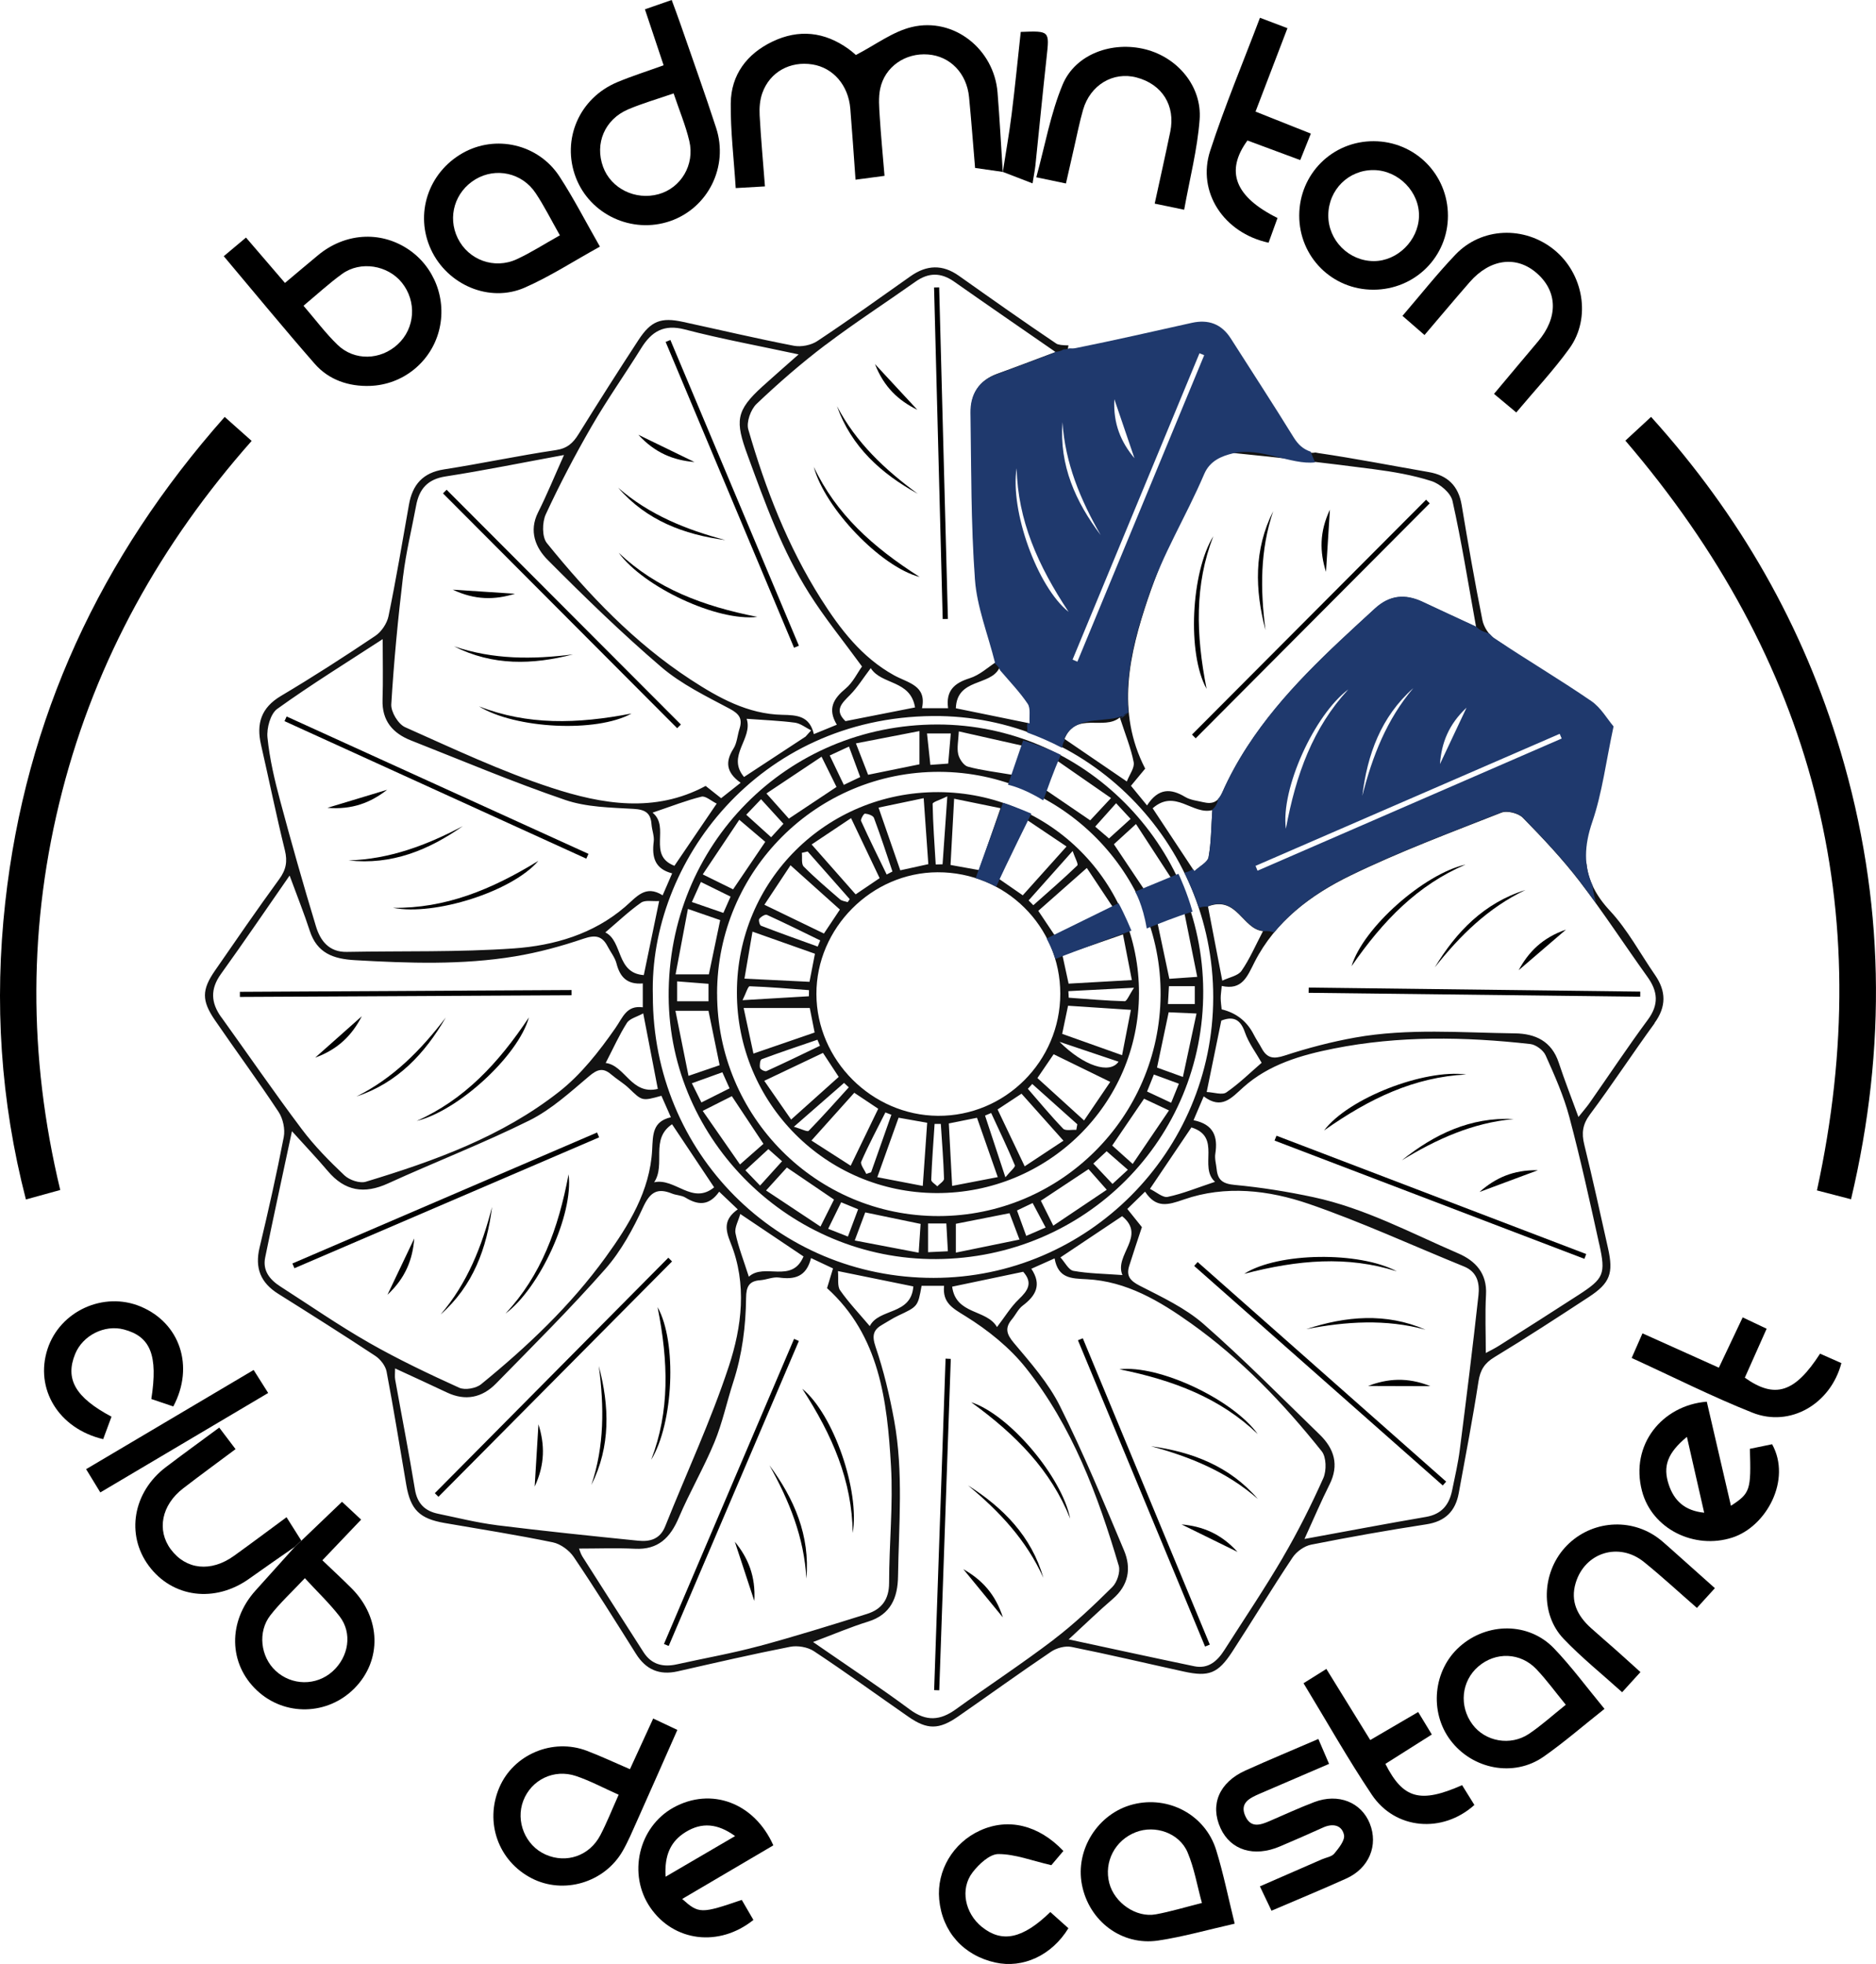 <?xml version="1.0" encoding="UTF-8"?> <svg xmlns="http://www.w3.org/2000/svg" id="Calque_2" data-name="Calque 2" viewBox="0 0 536.55 561.67"><g id="Calque_1-2" data-name="Calque 1"><path d="M267.77,360.07c-41.63.24-76.27-33.73-76.53-75.06-.27-43.39,33.78-77.85,76.89-77.82,41.66.03,75.8,34.25,76,76.19.2,42.38-33.72,76.45-76.37,76.69ZM205.1,284.11c-.04,35.17,28.36,63.71,63.35,63.66,34.85-.05,63.19-28.24,63.49-63.15.3-34.89-28.26-63.76-63.22-63.89-35.08-.14-63.58,28.26-63.63,63.38ZM209.68,254.32c3.11-4.6,6.05-8.94,9.19-13.57-2.38-2.02-4.68-3.98-7.43-6.31-3.66,5.47-6.92,10.35-10.45,15.62,3.35,1.65,5.97,2.94,8.68,4.27ZM234.97,216.4c-5.56,3.71-10.47,6.98-15.77,10.51,2.53,2.84,4.46,5.01,6.42,7.2,4.81-3.2,9.17-6.1,13.63-9.06-1.38-2.78-2.61-5.27-4.28-8.65ZM202.74,278.65c1.14-5.47,2.18-10.42,3.24-15.52-3.07-1.06-5.79-2-9.23-3.19-1.23,6.53-2.34,12.38-3.53,18.71h9.52ZM205.82,304.62c-1.16-5.67-2.19-10.65-3.19-15.55h-9.45c1.3,6.47,2.48,12.36,3.74,18.6,3.39-1.16,6.01-2.06,8.9-3.05ZM244.8,212.59c1.44,3.69,2.49,6.4,3.49,8.98,5.35-1.09,10.14-2.06,14.68-2.99v-9.51c-6.19,1.2-11.82,2.29-18.17,3.52ZM209.31,313.48c-2.56,1.29-5.12,2.59-8.33,4.21,3.76,5.41,7.11,10.21,10.66,15.32,2.71-2.38,4.76-4.18,6.71-5.9-3.18-4.79-6.01-9.07-9.04-13.63ZM274.23,209.15c-.12,2.66-.59,4.7-.17,6.54.31,1.37,1.57,3.24,2.76,3.56,3.97,1.07,8.09,1.54,12.68,2.33.92-2.44,1.88-4.98,3.12-8.28-6.29-1.42-12.04-2.71-18.4-4.14ZM317.76,228.23c-5.35-3.71-10.25-7.11-15.55-10.79-1.53,3.19-2.65,5.52-3.84,8,4.53,3.09,8.88,6.05,13.44,9.16,1.81-1.95,3.59-3.85,5.94-6.37ZM219.09,340.44c5.32,3.53,10.23,6.79,15.57,10.33,1.51-3,2.66-5.31,3.87-7.72-4.69-3.19-9.02-6.13-13.48-9.16-1.93,2.12-3.7,4.07-5.96,6.56ZM247.46,346.73c-.86,2.3-1.77,4.72-3,8.02,6.28,1.2,12.02,2.29,18.29,3.49.22-3.29.38-5.7.55-8.23-5.21-1.08-10.05-2.09-15.84-3.29ZM318.59,241.45c3.19,4.76,6.07,9.07,9.09,13.58,2.43-1.24,4.58-2.33,7.38-3.76-3.5-5.37-6.67-10.26-10.16-15.61-2.44,2.23-4.23,3.87-6.32,5.78ZM273.38,358.22c6.24-1.28,11.96-2.45,18.2-3.73-1.17-3.1-2.03-5.36-2.85-7.54-5.39,1.06-10.39,2.05-15.35,3.03v8.25ZM342.42,279.36c-1.29-6.42-2.43-12.1-3.66-18.22-3.22,1.2-5.45,2.04-7.69,2.87,1.19,5.63,2.27,10.73,3.37,15.91,2.64-.19,4.76-.34,7.99-.56ZM316.54,340.25c-2.15-2.43-3.65-4.13-5.21-5.9-4.67,3.1-9.02,5.97-13.64,9.03,1.13,2.27,2.19,4.39,3.56,7.13,5.32-3.57,10.05-6.75,15.3-10.27ZM334.34,317.56c-3.05-1.44-5.09-2.4-7.13-3.35-3.15,4.63-6.02,8.85-9.11,13.39,1.79,1.61,3.58,3.21,5.86,5.26,3.51-5.18,6.73-9.92,10.38-15.3ZM342.21,289.84c-3.44-.15-5.54-.25-7.96-.35-1.13,5.34-2.2,10.43-3.33,15.81,2.38.86,4.5,1.63,7.4,2.68,1.3-6.05,2.52-11.75,3.89-18.14ZM193.67,280.64v5.7h8.97v-4.99c-2.85-.22-5.44-.43-8.97-.7ZM220.55,239.44c1.32-1.45,2.35-2.57,3.52-3.85-2.29-2.51-4.25-4.65-6.41-7.03-1.55,1.63-2.76,2.89-4.23,4.44,2.38,2.15,4.43,4,7.12,6.43ZM200.46,252.23c-.89,1.97-1.66,3.68-2.58,5.73,3.27,1.13,6.01,2.07,9.01,3.11.73-1.65,1.3-2.94,2.06-4.66-2.86-1.41-5.47-2.7-8.48-4.18ZM266.08,218.74c2.13-.15,3.55-.26,5.11-.37.26-3.01.49-5.71.74-8.62h-6.8c.32,3.04.61,5.76.96,8.99ZM208.66,311.24c-.75-1.67-1.34-3-2.06-4.59-2.92,1.05-5.64,2.03-8.72,3.14,1.03,2.06,1.8,3.62,2.73,5.49,2.91-1.46,5.38-2.7,8.04-4.03ZM237.31,216.05c1.38,2.88,2.63,5.5,4.03,8.41,1.73-.82,3.13-1.49,4.69-2.24-1.13-3.06-2.13-5.77-3.22-8.72-2.03.94-3.63,1.68-5.5,2.55ZM265.43,349.9v8.2c2.02-.09,3.71-.17,5.67-.27-.16-2.99-.3-5.4-.44-7.94h-5.23ZM245.42,345.82c-1.83-.76-3.24-1.33-4.84-1.99-1.33,2.71-2.45,4.98-3.72,7.58,2.15.85,3.76,1.48,5.65,2.22.98-2.62,1.82-4.88,2.92-7.81ZM213.19,334.68c1.51,1.57,2.7,2.82,4.19,4.37,2.42-2.67,4.24-4.69,6.29-6.96-1.49-1.32-2.64-2.34-3.91-3.47-2.25,2.07-4.14,3.82-6.57,6.06ZM334.04,287.14h7.68v-5.12h-7.39c-.09,1.63-.17,2.92-.29,5.12ZM319.21,229.71c-2.34,2.62-4.04,4.52-5.98,6.69,1.49,1.27,2.66,2.28,3.95,3.38,2.18-1.98,4.06-3.68,6.18-5.6-1.5-1.62-2.59-2.8-4.15-4.48ZM337.17,309.92c-2.51-.92-4.63-1.7-7.15-2.63-.71,1.77-1.28,3.19-1.95,4.86,2.42,1.13,4.45,2.08,6.89,3.22.81-1.99,1.45-3.59,2.21-5.45ZM299.06,351.04c-1.47-2.76-2.56-4.82-3.72-7-1.8.86-2.97,1.41-4.47,2.13.88,2.43,1.7,4.69,2.64,7.27,1.92-.83,3.39-1.46,5.55-2.4ZM312.7,332.76c1.95,2.07,3.49,3.7,5.48,5.82,1.62-1.49,2.89-2.66,4.4-4.05-2.46-2.15-4.17-3.64-6.07-5.3-1.27,1.17-2.32,2.14-3.81,3.53Z" fill="#121212"></path><path d="M64.26,119.23c2.71,2.41,5.03,4.48,7.71,6.86-25.95,29.35-44.43,62.42-54.18,100.2-9.75,37.82-9.78,75.68-.56,114.02-3.22.89-6.21,1.71-9.82,2.71C.11,314.8-1.65,286.6,1.49,258.15c5.83-52.78,27.14-98.68,62.77-138.92Z"></path><path d="M529.41,342.96c-3.7-.96-6.7-1.74-9.75-2.53,17.62-80.74-1.2-151.87-54.79-214.42,2.34-2.17,4.63-4.28,7.35-6.79,25.35,28.08,43.53,59.81,54.21,95.74,12.52,42.09,13.3,84.51,2.98,128Z"></path><path d="M286.83,49.17c-2.39-.34-4.77-.68-7.95-1.14-.55-6.49-1.06-13.37-1.72-20.23-.66-6.86-5.41-11.73-11.71-12.22-6.53-.52-12.41,3.51-13.72,9.83-.53,2.55-.28,5.29-.12,7.93.34,5.46.87,10.91,1.37,16.95-2.61.35-5.12.68-8.29,1.1-.52-7.17-.96-13.76-1.5-20.35-.55-6.65-4.89-11.66-10.81-12.61-6.38-1.02-12.18,2.13-14.34,8.15-.71,1.96-.89,4.24-.78,6.35.36,6.62.97,13.23,1.52,20.38-2.78.16-5.33.3-8.36.48-.53-8.39-1.5-16.32-1.42-24.24.09-8.18,4.63-14.16,11.93-17.66,7.52-3.6,14.88-2.82,21.7,2.08,1.08.77,2.06,1.68,2.16,1.76,5.63-2.91,10.53-6.69,16.01-8,12.03-2.86,23.5,6.33,24.5,18.68.62,7.61,1.01,15.23,1.5,22.85l.04-.09Z"></path><path d="M81.51,80.91c3.6-3.02,6.52-5.5,9.47-7.94,7.6-6.29,17.57-7.01,25.53-1.85,7.75,5.02,11.4,14.58,9.01,23.57-2.34,8.82-10.23,15.35-19.72,15.67-6,.2-11.71-1.67-15.76-6.29-8.76-10.01-17.2-20.3-26.04-30.8,2.11-1.76,3.96-3.32,6.36-5.33,3.77,4.39,7.39,8.61,11.14,12.97ZM86.8,87.43c3.4,3.95,6.29,7.84,9.72,11.16,4.83,4.69,12.29,4.44,17.22-.1,4.99-4.6,5.51-12.27,1.21-17.64-4.02-5.02-11.82-6.33-17.1-2.52-3.74,2.7-7.15,5.86-11.04,9.1Z"></path><path d="M184.46,2.66c2.71-.94,4.88-1.7,7.65-2.66.87,2.38,1.73,4.63,2.51,6.9,3.42,9.89,6.96,19.74,10.2,29.69,3.61,11.08-2.32,22.89-13.12,26.63-10.9,3.77-22.97-1.82-27.03-12.51-4.1-10.83,1-22.67,11.9-27.22,4.24-1.77,8.64-3.16,13.23-4.82-1.81-5.42-3.48-10.41-5.35-16.02ZM192.66,26.71c-4.64,1.61-8.92,2.83-12.99,4.56-6.74,2.88-9.62,9.79-7.18,16.46,2.27,6.2,9.24,9.63,15.87,7.8,6.36-1.76,10.4-8.37,8.79-15.2-1.05-4.45-2.85-8.73-4.49-13.62Z"></path><path d="M86.19,440.61c3.81-3.64,7.61-7.29,11.63-11.13,1.77,1.65,3.44,3.21,5.46,5.1-3.71,3.89-7.22,7.58-11.08,11.63,2.94,2.81,5.72,5.37,8.39,8.05,8.38,8.42,8.7,20.55.8,28.55-7.69,7.78-19.96,8.06-27.88.64-8.18-7.66-8.37-19.76-.45-28.57,3.76-4.18,7.51-8.36,11.27-12.53.62-.58,1.24-1.15,1.86-1.73ZM87.18,451.34c-3.81,4.05-7.12,7.09-9.84,10.58-3.7,4.74-2.83,11.86,1.47,15.87,4.61,4.3,11.66,4.38,16.31.19,4.64-4.18,5.71-10.95,2.01-15.73-2.91-3.76-6.4-7.07-9.94-10.92Z"></path><path d="M180.17,505.95c2.34-5.09,4.4-9.59,6.65-14.49,2.3,1.08,4.34,2.05,6.91,3.26-3.94,8.91-7.73,17.52-11.57,26.1-1.29,2.88-2.51,5.81-4.08,8.54-5.21,9.05-16.9,12.49-26.03,7.78-9.54-4.92-13.49-16.03-9.23-25.97,4.05-9.45,15.25-14.2,25.03-10.48,4,1.52,7.89,3.36,12.32,5.26ZM176.94,513.25c-4.37-1.94-8.16-3.99-12.18-5.34-6.33-2.13-12.77,1.06-15.08,7.02-2.3,5.92.58,12.88,6.37,15.44,5.93,2.63,12.56.38,15.65-5.54,1.83-3.5,3.28-7.19,5.25-11.59Z"></path><path d="M171.58,70.53c-7.52,4.15-14.25,8.54-21.5,11.72-10.14,4.44-22.16-.81-26.82-10.9-4.69-10.13-.82-21.94,9.02-27.55,9.43-5.38,21.68-2.63,27.75,6.69,4.07,6.25,7.48,12.92,11.55,20.04ZM160.13,67.3c-2.49-4.38-4.48-8.41-6.96-12.11-3.87-5.8-11.37-7.37-17.15-3.93-5.92,3.53-8.1,10.73-5.11,16.85,3.05,6.23,10.44,9.01,16.92,6.01,4.04-1.87,7.82-4.31,12.29-6.82Z"></path><path d="M392.84,82.85c-11.84.04-21.28-9.39-21.25-21.23.03-11.87,9.47-21.28,21.3-21.24,11.82.04,21.21,9.46,21.23,21.28.02,11.76-9.4,21.15-21.28,21.19ZM379.9,61.57c-.04,7.15,5.86,13.09,13.02,13.1,6.75,0,12.72-5.89,12.92-12.76.2-6.97-5.81-13.16-12.88-13.27-7.24-.11-13.02,5.61-13.06,12.93Z"></path><path d="M363.66,546.42c-1.04-2.18-2.02-4.24-3.32-6.96,6.02-2.62,11.87-5.18,17.72-7.73,1.22-.53,2.82-.74,3.57-1.66,1.28-1.56,3.09-3.8,2.76-5.33-.62-2.84-3.22-3.37-6-2.1-4.08,1.86-8.2,3.64-12.33,5.4-7.41,3.15-14.09,1.08-16.97-5.2-3.09-6.74-.41-13.13,7.15-16.53,6.77-3.05,13.63-5.9,20.82-9,1.08,2.51,1.97,4.6,3.06,7.12-6.74,2.89-13.28,5.69-19.81,8.52-2.86,1.24-5.92,2.65-4.08,6.54,1.68,3.55,4.6,2.28,7.3,1.11,4.12-1.78,8.2-3.66,12.39-5.25,6.84-2.59,13.41.04,15.85,6.14,2.49,6.22-.2,12.78-6.71,15.72-6.95,3.14-14.01,6.04-21.4,9.21Z"></path><path d="M488.15,400.83c2.32,10,4.6,19.81,6.91,29.79,5.52-3.6,5.79-4.44,5.42-16.29,2.12-.44,4.31-.89,6.36-1.31,5.61,10.17-1.61,23.52-11.38,26.69-10.82,3.5-22.96-2.41-25.83-13.29-3.49-13.23,5.77-24.55,18.52-25.57ZM482.47,410.91c-5.57,4.61-6.96,8.42-5.17,13.73,1.51,4.49,4.52,7.41,10.11,7.96-1.67-7.35-3.23-14.19-4.94-21.68Z"></path><path d="M353.13,550.13c-7.68,1.73-14.7,3.75-21.86,4.82-10.45,1.57-19.81-5.56-21.83-15.96-1.96-10.07,4.61-20.42,14.59-22.97,10.15-2.6,20.68,2.97,23.8,13.04,2.05,6.62,3.42,13.46,5.3,21.07ZM343.76,544.22c-1.38-5.05-2.2-9.99-4.1-14.48-2.36-5.57-9.3-7.92-14.82-5.77-5.95,2.31-9.15,8.47-7.58,14.55,1.46,5.63,7.67,9.97,13.3,8.94,4.21-.77,8.33-2.03,13.19-3.25Z"></path><path d="M458.89,488.71c-6.2,4.9-11.6,9.61-17.43,13.68-8.51,5.94-20.37,3.62-26.65-4.76-6.06-8.08-4.9-19.96,2.61-26.68,7.88-7.05,19.8-7.1,27.04.45,5.03,5.24,9.35,11.15,14.44,17.3ZM447.83,487.53c-3.08-3.77-5.53-7.15-8.38-10.15-4.59-4.85-11.68-5.06-16.64-.8-4.87,4.19-5.58,11.35-1.64,16.61,3.63,4.85,10.8,6.2,16.1,2.67,3.56-2.38,6.75-5.3,10.55-8.33Z"></path><path d="M221.18,527.73c-8.62,5.07-17.29,10.17-26.07,15.33,4.75,4.26,5.41,4.26,17.04.27,1.09,1.88,2.23,3.83,3.33,5.73-9.84,7.88-22.8,6.21-29.49-3.54-6.52-9.5-3.38-23.05,6.62-28.59,10.76-5.95,23.14-1.42,28.57,10.8ZM190.36,536.7c6.95-4.06,13.2-7.71,19.88-11.62-5.04-3.66-9.54-3.97-14.1-1.18-4.33,2.65-6.14,6.62-5.78,12.79Z"></path><path d="M433.67,117.96c-2.15-1.8-4.03-3.37-6.37-5.32,4.3-5.12,8.41-10.06,12.56-14.96,5.77-6.81,5.69-14.22-.25-19.49-5.83-5.17-13.39-4.24-19.25,2.47-4.26,4.88-8.42,9.85-12.94,15.15-2.13-1.85-4.08-3.55-6.3-5.48,5.19-6.04,9.92-12.04,15.18-17.54,7.46-7.81,19.66-8.23,28.13-1.41,8.47,6.82,10.73,19.55,4.43,28.27-4.56,6.31-9.94,12.03-15.19,18.3Z"></path><path d="M304.87,52.47c-2.72-.57-5.1-1.07-8.48-1.77,2.5-9.1,4.07-18.18,7.52-26.48,3.65-8.78,14.2-12.53,23.74-10.1,9.17,2.34,16.17,10.6,15.45,20.09-.64,8.5-2.83,16.88-4.42,25.77-3.17-.66-5.55-1.15-8.43-1.75,1.53-7.04,3.05-13.78,4.45-20.55,1.54-7.48-2.31-13.6-9.65-15.53-6.68-1.76-13.24,2.14-15.29,9.26-1.01,3.51-1.71,7.11-2.53,10.67-.78,3.38-1.54,6.76-2.36,10.38Z"></path><path d="M360.38,5.09c2.91,1.1,5.19,1.97,7.84,2.97-3.06,8-6,15.69-9.13,23.86,5.24,2.08,10.28,4.09,15.82,6.29-1.03,2.57-1.97,4.94-3.03,7.57-5.31-1.97-10.25-3.8-15.1-5.6-6.41,8.78-3.61,16.1,8.6,22.16-.84,2.32-1.71,4.72-2.56,7.07-12.79-2.77-20.54-14.46-16.71-26.26,4.15-12.75,9.36-25.15,14.25-38.07Z"></path><path d="M86.19,440.61c-.62.58-1.24,1.15-1.86,1.73-4.34,3.03-8.71,6.02-13.01,9.1-9.81,7.04-22,5.5-28.78-3.67-6.59-8.92-4.52-21.05,4.89-28.2,4.88-3.71,9.86-7.31,15.27-11.31,1.57,2.07,3.01,3.96,4.67,6.16-5.21,3.89-10.16,7.5-15.01,11.24-6.18,4.76-7.58,11.96-3.5,17.43,4.34,5.82,11.46,6.59,18.06,1.85,4.85-3.48,9.62-7.07,15.03-11.05,1.52,2.41,2.89,4.57,4.25,6.73Z"></path><path d="M469.18,478.18c-1.85,2.03-3.38,3.72-5.24,5.76-5.79-5.23-11.63-9.92-16.75-15.29-6.65-6.96-6.23-18.67.31-25.99,6.72-7.51,17.97-8.89,26.24-3.17,1.22.85,2.34,1.86,3.46,2.85,4.34,3.85,8.66,7.72,13.27,11.84-1.77,1.95-3.31,3.63-5.14,5.65-5.15-4.49-10.01-8.99-15.15-13.14-7.15-5.78-16.89-2.73-19.52,5.98-1.59,5.26.49,9.41,4.33,12.88,2.34,2.12,4.76,4.16,7.12,6.26,2.23,1.98,4.44,4,7.07,6.37Z"></path><path d="M304.13,529.34c-1.58,1.87-2.97,3.5-3.44,4.06-5.61-1.3-10.38-3.18-15.14-3.18-2.5,0-5.57,2.88-7.38,5.23-3.66,4.76-2.19,11.71,2.66,15.61,5.74,4.62,11.63,3.45,19.57-4.26,1.71,1.53,3.47,3.1,5.17,4.63-4.76,7.79-13.02,11.56-20.91,9.81-9.13-2.03-15.18-8.84-16.04-18.04-.77-8.24,3.95-16.2,11.7-19.72,8.03-3.65,16.73-1.61,23.82,5.86Z"></path><path d="M49.56,402.21c-2.08-.7-4.21-1.42-6.28-2.12,1.95-12.51-.23-17.89-7.85-19.89-5.53-1.46-11.77,1.69-13.94,7.02-2.91,7.15.02,12.4,10.4,17.92-.78,2.12-1.6,4.31-2.38,6.43-12.78-3.02-19.61-14.41-15.92-25.76,3.54-10.88,16.06-16.59,26.65-12.16,11.25,4.71,15.42,17.11,9.33,28.55Z"></path><path d="M491.61,391.12c2.38-5.02,4.5-9.5,6.81-14.38,2.28,1.08,4.31,2.05,6.85,3.25-2.14,4.81-4.2,9.43-6.24,14,8.61,6.12,14.3,4.33,21.52-6.87,2.01.89,4.08,1.8,6.1,2.7-3.08,11.7-14.66,18.46-25.45,14.17-11.55-4.59-22.69-10.23-34.53-15.64,1.05-2.39,1.94-4.43,3.09-7.04,7.27,3.27,14.3,6.43,21.85,9.82Z"></path><path d="M396.23,504.43c5.07,10.02,9.98,11.36,21.94,6.09,1.16,1.87,2.35,3.79,3.52,5.66-9.14,8.21-22.64,7.07-29.34-2.93-6.83-10.19-12.87-20.92-19.53-31.88,2.18-1.37,4.08-2.56,6.53-4.09,4.18,6.78,8.24,13.35,12.55,20.33,4.56-2.66,8.95-5.23,13.71-8.01,1.26,2.08,2.44,4.02,3.9,6.43-4.45,2.81-8.73,5.52-13.28,8.4Z"></path><path d="M28.69,426.8c-1.33-2.17-2.51-4.1-4.06-6.65,16.04-9.5,31.81-18.83,47.91-28.37,1.41,2.23,2.62,4.15,4.16,6.58-16.05,9.51-31.84,18.86-48.01,28.44Z"></path><path d="M286.79,49.27c.86-5.52,1.85-11.02,2.54-16.56.99-7.87,1.75-15.78,2.61-23.58,8.32-.32,8.23-.33,7.39,7.32-1.13,10.26-2.12,20.53-3.19,30.79-.14,1.3-.4,2.59-.82,5.2-3.13-1.21-5.8-2.25-8.48-3.27,0,.01-.05.1-.05.1Z"></path><path d="M452.69,318.55c-2.04-5.59-3.98-10.52-5.64-15.55-2.03-6.14-6.68-8.3-12.56-8.37-15.24-.19-30.54-1.5-45.67,1.2-6.82,1.22-13.58,3-20.16,5.15-3.16,1.03-5.02.8-6.55-2.05-.71-1.32-1.57-2.55-2.25-3.88q-2.9-5.76-9.22-7.29c-.09-.98-.26-2.08-.27-3.19-.01-.97.16-1.93.3-3.5,5.86,1.31,7.28-2.69,9.41-6.87,5.92-11.61,16.12-19.21,27.38-24.69,14.01-6.82,28.68-12.29,43.2-18,1.65-.65,4.86.17,6.14,1.48,5.69,5.81,11.31,11.77,16.25,18.21,6.78,8.84,12.87,18.21,19.37,27.27,2.99,4.16,3.33,7.92.11,12.27-5.74,7.76-11.07,15.81-16.61,23.72-.92,1.31-1.99,2.52-3.23,4.08Z" fill="none"></path><path d="M374.33,439.22c2.71-5.93,4.77-10.81,7.15-15.54,2.83-5.62,1.36-10.28-2.84-14.35-10.97-10.62-21.69-21.54-33.17-31.58-5.27-4.61-11.95-7.72-18.27-10.96-2.76-1.42-3.89-2.81-3-5.66,1.13-3.62,2.36-7.22,3.63-11.09-1.14-1.42-2.48-3.09-4.17-5.2,1.59-1.55,3.11-3.02,5.08-4.94,3.18,4.84,6.54,3.82,11.09,2.24,11.9-4.14,24.27-2.69,35.81,1.28,15.04,5.18,29.56,11.89,44.32,17.88,3.87,1.57,4.5,4.9,4.13,8.25-1.62,14.69-3.44,29.37-5.32,44.03-.5,3.95-1.41,7.85-2.21,11.75-.84,4.11-2.99,6.81-7.46,7.58-11.28,1.93-22.52,4.07-34.77,6.31Z" fill="none"></path><path d="M423.41,178.39c-5.73-2.66-10.5-4.85-15.25-7.09-5-2.36-9.45-2.01-13.7,1.9-13.23,12.14-26.56,24.2-36.45,39.4-2.71,4.17-5.15,8.58-7.16,13.13-1.22,2.77-2.83,3.4-5.39,2.8-1.78-.42-3.74-.61-5.25-1.52-4.09-2.45-7.64-2.59-10.89,2.43-1.7-2.07-3.05-3.72-4.6-5.61,1.23-1.49,2.59-3.13,4.07-4.91-8.42-16.34-7.94-33.13-2.56-49.09,4.34-12.87,14-24.79,19.37-37.32,1.66-3.87,5.19-4.18,8.4-3.86,13.39,1.33,26.75,2.89,40.09,4.63,5.59.73,11.24,1.69,16.58,3.41,2.43.78,5.5,3.38,6.01,5.66,2.6,11.62,4.46,23.41,6.75,36.04Z" fill="none"></path><path d="M212.25,344.96c-4.09,2.92-3.58,5.75-2.02,9.64,4.71,11.69,3.2,23.92-.54,35.26-5.12,15.56-12.11,30.51-18.2,45.77-1.47,3.68-4.4,4.42-7.68,4.09-13.55-1.37-27.1-2.77-40.61-4.45-5.59-.7-11.1-2.1-16.63-3.24-3.79-.78-6-2.89-6.67-6.98-1.71-10.49-3.77-20.93-5.65-31.4-.16-.91-.02-1.88-.02-3.19,5.2,2.41,10.01,4.59,14.78,6.86,5.33,2.54,10.12,1.51,14.08-2.53,10.56-10.79,21.29-21.44,31.26-32.76,4.53-5.14,7.95-11.48,10.85-17.75,1.99-4.29,4.07-5.51,8.24-3.82,1.22.49,2.71.47,3.8,1.13,3.53,2.16,6.71,2.52,9.68-1.67,1.74,1.66,3.25,3.09,5.31,5.05Z" fill="none"></path><path d="M306.89,467.94c4.78-4.4,8.59-8.11,12.61-11.56,4.56-3.92,5.37-8.81,3.22-13.91-5.85-13.88-11.61-27.83-18.34-41.29-3.28-6.57-8.36-12.33-13.15-18.02-2.15-2.55-2.62-4.3-.55-6.78,1.06-1.27,1.8-2.94,3.08-3.9,3.73-2.8,5.52-5.95,2.46-10.53,2.32-1.04,4.23-1.89,6.65-2.97,1.03,5.73,4.69,5.74,9.17,5.96,11.37.56,20.89,6.24,29.9,12.66,14.34,10.22,26.41,22.85,37.33,36.54,1.34,1.68,1.41,5.54.46,7.68-3.45,7.72-7.26,15.32-11.53,22.61-5.29,9.04-11.15,17.73-16.79,26.57-2,3.14-4.58,5.47-8.62,4.63-11.69-2.43-23.35-4.98-35.92-7.68Z" fill="none"></path><path d="M233.2,358.89c2.54,1.19,4.31,2.03,6.29,2.96-.6,1.97-1.11,3.68-1.71,5.64,15.05,13.6,17.2,32.2,18.29,50.86.65,11.09-.54,22.27-.54,33.41,0,4.78-2.15,7.59-6.34,8.9-10.29,3.22-20.59,6.44-31,9.24-7.69,2.07-15.57,3.45-23.35,5.18-3.97.88-7.27.09-9.56-3.49-5.83-9.1-11.66-18.2-17.46-27.32-.5-.79-.75-1.75-.98-2.29,5.41,0,10.7-.21,15.96.05,6.69.34,10.14-3.14,12.6-8.93,3.1-7.3,7.14-14.2,10.17-21.52,2.29-5.54,3.53-11.5,5.39-17.23,2.56-7.86,3.58-15.96,3.67-24.15.04-3.05.79-4.73,4-4.96,1.81-.13,3.67-1.01,5.4-.77,4.39.61,7.82-.14,9.17-5.57Z" fill="none"></path><path d="M162.55,129.23c-2.77,6.18-4.89,11.39-7.41,16.4-2.71,5.38-.71,10.14,2.75,13.61,10.5,10.55,21.2,20.97,32.5,30.64,5.73,4.9,12.79,8.32,19.52,11.9,2.76,1.47,3.76,2.86,2.84,5.73-.61,1.9-.71,4.09-1.74,5.7-2.33,3.67-2.18,6.73,2.06,9.76-2.01,1.59-3.67,2.91-5.58,4.41-1.24-.98-2.77-2.19-4.43-3.51-14.56,7.84-29.64,5.25-44.08.53-14.32-4.68-28.08-11.18-41.88-17.33-1.97-.88-4.07-4.37-3.95-6.53.74-12.27,1.92-24.52,3.38-36.72.81-6.76,2.47-13.41,3.71-20.11.88-4.76,3.25-7.56,8.43-8.36,10.99-1.7,21.9-3.93,33.87-6.13Z" fill="none"></path><path d="M110.69,181.9c0,6.39.14,11.85-.04,17.3-.2,6.03,2.9,9.61,8.16,11.68,14.65,5.77,29.18,11.91,44.07,17,6.11,2.09,13,2.18,19.57,2.56,3.33.19,4.9,1.16,5.13,4.43.12,1.65.83,3.34.63,4.92-.56,4.36.25,7.8,5.27,9.09-.95,2.19-1.73,4-2.72,6.28-4.92-3.12-7.44.45-10.74,3.29-9.05,7.79-20.29,11.08-31.76,11.89-15.89,1.12-31.88.7-47.83,1-5.12.1-7.58-3.22-8.82-7.3-3.62-11.91-7.02-23.9-10.24-35.93-1.59-5.93-3.02-11.98-3.63-18.07-.27-2.69.84-6.79,2.79-8.2,9.68-6.96,19.86-13.24,30.16-19.95Z" fill="none"></path><path d="M264.84,366.84h6.43c-.49,4.9,2.47,6.41,6.18,8.71,6.37,3.95,12.58,8.93,17.22,14.77,13.24,16.66,20.6,36.36,26.56,56.56.52,1.75-.48,4.76-1.84,6.1-5.31,5.25-10.76,10.45-16.69,14.96-9.13,6.95-18.75,13.26-28.07,19.98-4.47,3.23-8.45,3.56-13.15.09-8.78-6.5-17.91-12.54-27.7-19.32,5.93-2.22,10.75-4.29,15.73-5.83,6.53-2.02,8.48-6.88,8.57-12.9.22-14.87,1.59-29.8-1.09-44.57-1.3-7.14-3-14.27-5.33-21.13-1.12-3.3-.63-4.91,2.08-6.41,1.45-.81,2.83-1.76,4.33-2.46,5.67-2.66,5.69-2.63,6.75-8.56Z" fill="none"></path><path d="M84.06,249.5c2.26,6.15,4.18,10.91,5.76,15.79,2.08,6.41,6.74,8.06,12.95,8.41,15.3.87,30.59,1.42,45.76-1.09,6.65-1.1,13.25-2.9,19.64-5.07,3.36-1.14,5.3-.78,6.86,2.25.84,1.62,2.08,3.13,2.52,4.85.98,3.85,3.01,6.09,7.52,5.71v6.83c-4.68-.63-5.67,2.84-7.89,6.02-4.59,6.58-9.75,13.18-16,18.09-16.32,12.84-35.67,19.82-55.33,25.77-1.74.53-4.71-.49-6.12-1.83-4.34-4.1-8.59-8.42-12.17-13.18-7.9-10.51-15.35-21.36-23.03-32.04-2.97-4.13-3.2-8.04-.09-12.36,6.49-9.01,12.72-18.2,19.64-28.15Z" fill="none"></path><path d="M426.19,386.05c0-5.74-.24-11.22.06-16.66.35-6.13-3.03-9.71-7.95-11.83-13.58-5.86-26.74-12.92-41.34-16.06-7.44-1.6-15.01-2.81-22.59-3.52-3.34-.31-4.84-1.34-5.15-4.46-.15-1.49-.62-3.03-.39-4.46.76-4.83-.43-8.42-6.23-9.58,1.03-2.42,1.84-4.32,2.91-6.82,5.15,3.88,7.88.49,11.36-2.63,7.27-6.52,16.51-9.19,25.86-11.05,18.63-3.7,37.41-3.39,56.18-1.29,1.61.18,3.73,1.76,4.39,3.24,2.57,5.74,5.17,11.57,6.78,17.62,3.21,12.04,5.88,24.23,8.56,36.41,1.89,8.56,1.29,9.81-5.87,14.46-7.54,4.89-15.13,9.7-22.72,14.51-1.36.86-2.81,1.56-3.87,2.14Z" fill="none"></path><path d="M190.41,312.48c.91,2.05,1.7,3.84,2.71,6.14-5.27,1.22-5.13,4.94-5.36,9.34-.63,11.74-6.64,21.48-13.33,30.72-10.04,13.86-22.39,25.53-35.59,36.29-1.46,1.19-4.63,1.75-6.27,1-8.76-3.98-17.48-8.12-25.83-12.89-8.67-4.95-16.89-10.66-25.3-16.05-3.01-1.93-5.12-4.51-4.35-8.28,2.38-11.68,4.93-23.33,7.66-36.13,3.95,4.38,7.21,7.79,10.25,11.39,4.87,5.76,10.41,6.66,17.24,3.54,13.43-6.13,27.24-11.46,40.44-18.02,6.25-3.11,11.65-8.07,17.06-12.63,2.35-1.98,3.97-2.52,6.32-.5,1.63,1.4,3.55,2.49,5.1,3.98,3.75,3.61,3.69,3.67,9.26,2.12Z" fill="none"></path><path d="M247.77,189.71c-1.33,1.85-2.6,4.57-4.69,6.31-3.44,2.86-5.27,5.77-2.51,10.34-2.34.96-4.26,1.74-6.57,2.69-1.24-5.21-4.73-5.43-9.05-5.52-9.82-.2-18.22-4.87-26.2-10.08-16.06-10.49-29.14-24.24-41.11-39.03-1.42-1.75-1.36-5.95-.31-8.23,3.97-8.58,8.38-16.99,13.12-25.18,4.41-7.63,9.52-14.84,14.17-22.33,2.96-4.76,6.44-6.92,12.45-5.36,10.42,2.72,21.05,4.66,32.57,7.14-3.98,3.53-7.18,6.3-10.31,9.14-7.71,7-7.88,9.91-4.25,19.79,4.98,13.58,9.85,27.2,17.61,39.47,4.4,6.97,9.65,13.4,15.08,20.85Z" fill="none"></path><path d="M346.74,258.32c8.33-3.15,9.85,6.52,15.73,7.07-2.21,4.22-3.83,8.03-6.15,11.36-.99,1.42-3.43,1.82-5.5,2.81-1.46-7.6-2.71-14.05-4.09-21.24Z" fill="none"></path><path d="M346.36,311.4c1.53-7.46,2.82-13.78,4.18-20.42,3.22-1.25,5.4-.61,6.76,3.36,1.06,3.08,3.14,5.8,4.78,8.7-3.28,2.83-6.47,5.98-10.1,8.48-1.2.82-3.54-.03-5.62-.12Z" fill="none"></path><path d="M330.92,230.27c6.45-5.69,11.45,2.02,17.06.52-.34,5-.31,9.33-1.08,13.51-.26,1.45-2.49,2.53-4.05,4.01-4.14-6.26-7.86-11.89-11.93-18.04Z" fill="none"></path><path d="M330.12,339.13c4.28-6.34,7.96-11.8,11.86-17.58,8.77,2.71,1.98,11.28,6.75,15.55-5.12,1.7-9.23,3.4-13.51,4.3-1.42.3-3.27-1.41-5.09-2.28Z" fill="none"></path><path d="M304.54,358.71c6.25-4.17,11.74-7.84,17.65-11.79,7.02,5.71-2.33,11.04.08,16.83-5.26-.39-9.7-.42-14.02-1.2-1.39-.25-2.43-2.45-3.72-3.85Z" fill="none"></path><path d="M321.52,204.28c1.6,4.96,3.19,8.8,3.96,12.8.31,1.59-1.19,3.52-1.96,5.52-6.31-4.31-11.86-8.1-17.83-12.17,3.28-8,11.27-2.28,15.83-6.15Z" fill="none"></path><path d="M274.63,201.66c.31-8.63,9.78-6.31,12.39-11.42,3.1,3.66,6,6.64,8.28,10.03.9,1.33.4,3.6.55,5.73-7.57-1.55-14.15-2.89-21.23-4.34Z" fill="none"></path><path d="M262.46,367c-.61,8.31-9.83,6.15-12.46,11.35-3.08-3.64-6.04-6.75-8.47-10.22-.86-1.22-.43-3.35-.63-5.52,7.54,1.53,14.11,2.87,21.56,4.39Z" fill="none"></path><path d="M215.41,364.22c-1.55-4.88-3.03-8.58-3.81-12.42-.33-1.62.83-3.54,1.36-5.52,6.5,4.37,12.11,8.14,18.09,12.15-3.33,7.91-11.17,1.7-15.64,5.79Z" fill="none"></path><path d="M293.88,362.82c2.83,3.17,1.36,5.38-1.27,7.87-2.26,2.14-3.91,4.92-6.23,7.94-2.96-5.16-11.75-3.43-12.83-11.55,7.07-1.48,13.66-2.86,20.32-4.26Z" fill="none"></path><path d="M214.04,221.31c-5.1-6.08,2.63-10.91.75-16.64,5.06.38,9.47.53,13.81,1.11,1.61.22,3.09,1.44,4.63,2.2-.53.59-1.06,1.19-1.59,1.78-5.63,3.69-11.25,7.38-17.6,11.55Z" fill="none"></path><path d="M187.89,231.51c5.62-1.9,9.73-3.53,13.99-4.57,1.16-.28,2.75,1.21,4.35,1.98-4.14,6.09-7.99,11.76-12.09,17.79-7.85-3.04-1.1-11.05-6.26-15.2Z" fill="none"></path><path d="M185.21,288.91c1.54,8,2.79,14.48,4.17,21.6-7.57,1.84-9.35-6.72-14.91-7.41,2.19-4.23,3.87-8.01,6.07-11.46.81-1.26,2.86-1.72,4.67-2.73Z" fill="none"></path><path d="M205.49,338.66c-6.26,5.13-11.17-2.78-17.16-1.44,3.43-5.13-1.24-12.3,5.12-16.6,4,5.99,7.76,11.62,12.03,18.03Z" fill="none"></path><path d="M250.28,190.19c3.06,4.85,11.36,3.3,12.67,11.24-6.97,1.37-13.4,2.64-19.9,3.92-3.33-3.16-.98-5.18,1.37-7.55,2.07-2.1,3.65-4.68,5.87-7.61Z" fill="none"></path><path d="M189.76,256.79c-1.55,7.48-2.89,13.92-4.39,21.18-7.96-.56-5.95-9.71-11-12.21,3.66-3.11,6.75-6.06,10.22-8.5,1.18-.83,3.28-.34,5.18-.47Z" fill="none"></path><path d="M308.14,187.66c12.1-29.2,24.2-58.41,36.3-87.61.45.19.9.37,1.35.56-12.09,29.21-24.18,58.43-36.27,87.64-.46-.19-.92-.39-1.38-.58Z" fill="none"></path><path d="M292.15,132.92c.33,14.87,6.07,27.83,14.86,41.08-9.02-7.17-16.8-29.07-14.86-41.08Z" fill="none"></path><path d="M316.19,152.04c-7.19-9.49-11.89-19.95-10.93-32.31.75,11.74,5.14,22.21,10.93,32.31Z" fill="none"></path><path d="M382.03,206.34c-3.16,9.58-6.05,18.35-8.82,26.77-.79-5.38,3.39-18.82,8.82-26.77Z" fill="none"></path><path d="M402.06,206.23c-2.05,6.16-4.1,12.33-6.15,18.49-.41-.13-.83-.27-1.24-.4,2.02-6.17,4.03-12.35,6.05-18.52.45.14.89.29,1.34.43Z" fill="none"></path><path d="M416.73,215.26c2.54-5.1,5.08-10.21,7.63-15.31.41.2.82.4,1.22.61-2.51,5.12-5.03,10.25-7.54,15.37-.44-.22-.87-.45-1.31-.67Z" fill="none"></path><path d="M269.62,177.02c-.82-31.6-1.64-63.2-2.47-94.8.49-.01.98-.03,1.46-.04.83,31.61,1.67,63.21,2.5,94.82-.5,0-1,.02-1.5.03Z"></path><path d="M232.75,133.51c6.34,13.45,16.86,22.96,30.28,31.49-11.15-2.88-27.17-19.72-30.28-31.49Z"></path><path d="M262.49,141.21c-10.43-5.75-18.97-13.39-23.12-25.07,5.46,10.42,13.72,18.2,23.12,25.07Z"></path><path d="M250.25,104.12c4.58,4.94,8.35,9.01,12.12,13.08-5.39-2.65-9.55-6.47-12.12-13.08Z"></path><path d="M227.1,185.23c-12.24-29.15-24.48-58.29-36.72-87.44.45-.19.9-.38,1.35-.57,12.25,29.15,24.51,58.29,36.76,87.44-.46.19-.92.38-1.38.57Z"></path><path d="M176.95,158.08c10.8,10.23,24.05,15.26,39.65,18.34-11.44,1.36-32.48-8.51-39.65-18.34Z"></path><path d="M207.46,154.45c-11.8-1.57-22.54-5.59-30.65-14.96,8.87,7.73,19.4,11.98,30.65,14.96Z"></path><path d="M182.58,124.34c6.06,2.94,11.05,5.36,16.04,7.79-5.99-.51-11.24-2.56-16.04-7.79Z"></path><path d="M193.67,208.25c-22.32-22.38-44.64-44.77-66.97-67.15.35-.35.69-.69,1.04-1.04,22.33,22.38,44.67,44.76,67,67.14-.36.35-.71.7-1.07,1.05Z"></path><path d="M136.99,202c13.85,5.41,28.03,5.08,43.64,2.05-10.08,5.57-33.29,4.35-43.64-2.05Z"></path><path d="M163.88,187.14c-11.53,2.99-22.98,3.32-34.03-2.31,11.13,3.81,22.48,3.79,34.03,2.31Z"></path><path d="M129.49,168.63c6.72.44,12.25.81,17.79,1.17-5.74,1.78-11.38,1.86-17.79-1.17Z"></path><path d="M167.67,245.55c-28.77-13.11-57.53-26.21-86.3-39.32.2-.44.4-.89.61-1.33,28.78,13.1,57.55,26.2,86.33,39.29-.21.45-.42.9-.63,1.36Z"></path><path d="M112.4,259.62c14.87.19,28.02-5.1,41.57-13.43-7.48,8.76-29.63,15.78-41.57,13.43Z"></path><path d="M132.35,236.26c-9.74,6.85-20.35,11.19-32.67,9.8,11.76-.34,22.38-4.36,32.67-9.8Z"></path><path d="M93.65,231.02c6.45-1.95,11.76-3.55,17.07-5.16-4.74,3.69-10,5.75-17.07,5.16Z"></path><path d="M163.44,284.62c-31.61.16-63.22.32-94.83.48,0-.49,0-.98,0-1.46,31.62-.17,63.23-.34,94.85-.51,0,.5,0,1,0,1.5Z"></path><path d="M119.17,320.56c13.58-6.06,23.3-16.38,32.11-29.61-3.12,11.09-20.29,26.75-32.11,29.61Z"></path><path d="M127.49,290.99c-5.97,10.3-13.79,18.69-25.55,22.59,10.54-5.24,18.49-13.34,25.55-22.59Z"></path><path d="M90.15,302.46c5.03-4.47,9.18-8.16,13.33-11.84-2.76,5.34-6.67,9.41-13.33,11.84Z"></path><path d="M171.35,325.26c-29.05,12.47-58.09,24.95-87.14,37.42-.19-.45-.39-.9-.58-1.35,29.05-12.49,58.09-24.97,87.14-37.46.19.46.39.92.58,1.38Z"></path><path d="M144.6,375.63c10.14-10.88,15.07-24.17,18.02-39.79,1.46,11.43-8.25,32.55-18.02,39.79Z"></path><path d="M140.73,345.15c-1.48,11.81-5.41,22.58-14.72,30.77,7.66-8.94,11.82-19.49,14.72-30.77Z"></path><path d="M110.82,370.27c2.89-6.08,5.28-11.09,7.66-16.1-.46,5.99-2.47,11.26-7.66,16.1Z"></path><path d="M192.21,360.74c-22.27,22.44-44.54,44.87-66.81,67.31-.35-.34-.69-.69-1.04-1.03,22.26-22.45,44.53-44.9,66.79-67.34.35.35.7.71,1.05,1.06Z"></path><path d="M186.25,417.46c5.33-13.88,4.93-28.05,1.82-43.65,5.63,10.05,4.53,33.27-1.82,43.65Z"></path><path d="M171.26,390.64c3.05,11.51,3.43,22.97-2.13,34.04,3.76-11.15,3.67-22.5,2.13-34.04Z"></path><path d="M152.92,425.13c.41-6.72.74-12.26,1.08-17.8,1.81,5.73,1.92,11.37-1.08,17.8Z"></path><path d="M228.48,383.49c-12.41,29.07-24.82,58.15-37.23,87.22-.45-.19-.9-.38-1.35-.57,12.4-29.08,24.81-58.16,37.21-87.25.46.2.91.4,1.37.6Z"></path><path d="M243.88,438.4c-.17-14.87-5.77-27.89-14.42-41.24,8.94,7.27,16.49,29.25,14.42,41.24Z"></path><path d="M220.05,419.02c7.08,9.57,11.67,20.08,10.58,32.42-.63-11.75-4.9-22.27-10.58-32.42Z"></path><path d="M215.74,457.84c-2.1-6.4-3.84-11.67-5.57-16.94,3.8,4.65,5.99,9.86,5.57,16.94Z"></path><path d="M271.93,388.61c-1.1,31.59-2.2,63.18-3.3,94.78-.49-.02-.98-.03-1.46-.05,1.09-31.6,2.18-63.2,3.27-94.79.5.02,1,.04,1.49.07Z"></path><path d="M306.08,434.28c-5.52-13.81-15.44-23.94-28.31-33.27,10.96,3.56,25.92,21.34,28.31,33.27Z"></path><path d="M276.86,424.79c10.06,6.38,18.12,14.52,21.55,26.43-4.82-10.74-12.59-19.01-21.55-26.43Z"></path><path d="M286.83,462.55c-4.27-5.21-7.78-9.5-11.3-13.79,5.22,2.97,9.14,7.04,11.3,13.79Z"></path><path d="M309.69,382.72c12.11,29.2,24.22,58.4,36.32,87.6-.45.19-.9.37-1.35.56-12.12-29.2-24.24-58.4-36.36-87.6.46-.19.92-.37,1.39-.56Z"></path><path d="M359.72,410.1c-10.75-10.28-23.98-15.37-39.56-18.52,11.44-1.31,32.44,8.66,39.56,18.52Z"></path><path d="M329.19,413.59c11.79,1.63,22.51,5.69,30.58,15.1-8.84-7.77-19.34-12.07-30.58-15.1Z"></path><path d="M353.93,443.81c-6.04-2.97-11.02-5.41-16-7.86,5.98.54,11.23,2.61,16,7.86Z"></path><path d="M342.54,360.92c23.69,20.93,47.38,41.86,71.07,62.79-.32.37-.65.73-.97,1.1-23.7-20.93-47.4-41.85-71.1-62.78.33-.37.67-.74,1-1.11Z"></path><path d="M399.51,363.58c-14.17-4.52-28.29-3.3-43.68.71,9.71-6.2,32.95-6.45,43.68-.71Z"></path><path d="M373.61,380.1c11.31-3.71,22.73-4.76,34.1.16-11.35-3.1-22.68-2.36-34.1-.16Z"></path><path d="M409.1,396.41c-6.73-.02-12.28-.03-17.83-.05,5.61-2.14,11.24-2.58,17.83.05Z"></path><path d="M365.08,324.79c29.53,11.28,59.06,22.56,88.59,33.84-.17.46-.35.91-.52,1.37-29.54-11.27-59.08-22.55-88.62-33.82.18-.46.36-.93.55-1.39Z"></path><path d="M419.35,307.28c-14.85.74-27.65,6.84-40.65,16,6.92-9.21,28.59-17.6,40.65-16Z"></path><path d="M400.9,331.85c9.29-7.45,19.61-12.44,31.99-11.83-11.72,1.08-22.06,5.75-31.99,11.83Z"></path><path d="M439.86,334.66c-6.31,2.35-11.51,4.28-16.71,6.22,4.5-3.98,9.62-6.36,16.71-6.22Z"></path><path d="M374.3,282.43c31.61.38,63.22.77,94.83,1.15,0,.49-.01.98-.02,1.46-31.61-.37-63.23-.75-94.84-1.12.01-.5.02-1,.03-1.5Z"></path><path d="M419.18,247.24c-13.68,5.83-23.58,15.98-32.62,29.06,3.31-11.04,20.75-26.4,32.62-29.06Z"></path><path d="M410.35,276.67c6.14-10.2,14.11-18.45,25.93-22.15-10.62,5.06-18.71,13.02-25.93,22.15Z"></path><path d="M447.88,265.85c-5.11,4.38-9.32,8-13.53,11.61,2.85-5.29,6.83-9.29,13.53-11.61Z"></path><path d="M340.92,210.07c22.32-22.39,44.64-44.78,66.95-67.16.35.34.69.69,1.04,1.03-22.31,22.4-44.63,44.8-66.94,67.2-.35-.36-.7-.71-1.05-1.07Z"></path><path d="M347.01,153.36c-5.36,13.87-4.99,28.04-1.92,43.64-5.6-10.06-4.45-33.28,1.92-43.64Z"></path><path d="M361.94,180.21c-3.02-11.52-3.38-22.97,2.21-34.03-3.78,11.14-3.72,22.49-2.21,34.03Z"></path><path d="M380.36,145.76c-.42,6.72-.77,12.26-1.12,17.79-1.8-5.73-1.9-11.38,1.12-17.79Z"></path><path d="M86.8,87.43c3.89-3.24,7.3-6.4,11.04-9.1,5.28-3.8,13.08-2.5,17.1,2.52,4.3,5.37,3.77,13.04-1.21,17.64-4.92,4.54-12.38,4.78-17.22.1-3.43-3.32-6.31-7.21-9.72-11.16Z" fill="none"></path><path d="M192.66,26.71c1.64,4.89,3.44,9.17,4.49,13.62,1.61,6.83-2.43,13.44-8.79,15.2-6.63,1.83-13.6-1.59-15.87-7.8-2.44-6.67.44-13.59,7.18-16.46,4.06-1.73,8.35-2.95,12.99-4.56Z" fill="none"></path><path d="M87.18,451.34c3.55,3.85,7.03,7.16,9.94,10.92,3.7,4.78,2.63,11.55-2.01,15.73-4.65,4.19-11.7,4.1-16.31-.19-4.3-4.01-5.17-11.14-1.47-15.87,2.73-3.49,6.04-6.53,9.84-10.58Z" fill="none"></path><path d="M176.94,513.25c-1.97,4.39-3.42,8.09-5.25,11.59-3.1,5.93-9.72,8.17-15.65,5.54-5.79-2.56-8.66-9.53-6.37-15.44,2.32-5.97,8.75-9.15,15.08-7.02,4.02,1.35,7.82,3.4,12.18,5.34Z" fill="none"></path><path d="M160.13,67.3c-4.47,2.51-8.25,4.95-12.29,6.82-6.48,3-13.87.21-16.92-6.01-2.99-6.12-.81-13.32,5.11-16.85,5.77-3.44,13.28-1.87,17.15,3.93,2.47,3.71,4.47,7.73,6.96,12.11Z" fill="none"></path><path d="M379.9,61.57c.04-7.32,5.82-13.04,13.06-12.93,7.07.11,13.09,6.3,12.88,13.27-.2,6.87-6.17,12.76-12.92,12.76-7.16,0-13.06-5.94-13.02-13.1Z" fill="none"></path><path d="M482.47,410.91c1.71,7.5,3.27,14.34,4.94,21.68-5.6-.55-8.6-3.47-10.11-7.96-1.79-5.31-.4-9.11,5.17-13.73Z" fill="none"></path><path d="M343.76,544.22c-4.86,1.22-8.98,2.48-13.19,3.25-5.63,1.03-11.84-3.31-13.3-8.94-1.58-6.08,1.63-12.24,7.58-14.55,5.53-2.15,12.47.19,14.82,5.77,1.9,4.49,2.72,9.43,4.1,14.48Z" fill="none"></path><path d="M447.83,487.53c-3.8,3.03-7,5.95-10.55,8.33-5.3,3.54-12.47,2.18-16.1-2.67-3.94-5.26-3.23-12.42,1.64-16.61,4.96-4.27,12.05-4.05,16.64.8,2.84,3.01,5.29,6.38,8.38,10.15Z" fill="none"></path><path d="M190.36,536.7c-.36-6.17,1.45-10.14,5.78-12.79,4.56-2.79,9.06-2.48,14.1,1.18-6.68,3.9-12.93,7.55-19.88,11.62Z" fill="none"></path><path d="M205.1,284.11c.04-35.12,28.55-63.51,63.63-63.38,34.96.14,63.52,29,63.22,63.89-.3,34.91-28.64,63.1-63.49,63.15-34.99.05-63.39-28.49-63.35-63.66ZM267.78,341.19c31.92.15,57.89-25.41,57.98-57.07.1-31.84-25.48-57.5-57.41-57.59-31.98-.09-57.56,25.33-57.59,57.26-.03,31.65,25.4,57.26,57.02,57.4Z" fill="none"></path><path d="M209.68,254.32c-2.71-1.33-5.32-2.62-8.68-4.27,3.52-5.27,6.79-10.15,10.45-15.62,2.75,2.34,5.05,4.29,7.43,6.31-3.14,4.64-6.08,8.98-9.19,13.57Z" fill="none"></path><path d="M234.97,216.4c1.67,3.38,2.9,5.87,4.28,8.65-4.45,2.96-8.82,5.87-13.63,9.06-1.96-2.2-3.89-4.37-6.42-7.2,5.3-3.53,10.2-6.8,15.77-10.51Z" fill="none"></path><path d="M202.74,278.65h-9.52c1.19-6.32,2.3-12.18,3.53-18.71,3.43,1.19,6.15,2.13,9.23,3.19-1.07,5.1-2.1,10.05-3.24,15.52Z" fill="none"></path><path d="M205.82,304.62c-2.89.99-5.51,1.89-8.9,3.05-1.26-6.24-2.44-12.13-3.74-18.6h9.45c1.01,4.9,2.03,9.88,3.19,15.55Z" fill="none"></path><path d="M244.8,212.59c6.36-1.23,11.98-2.32,18.17-3.52v9.51c-4.54.92-9.33,1.9-14.68,2.99-1-2.58-2.06-5.29-3.49-8.98Z" fill="none"></path><path d="M209.31,313.48c3.03,4.57,5.86,8.84,9.04,13.63-1.95,1.71-4,3.52-6.71,5.9-3.55-5.11-6.9-9.91-10.66-15.32,3.21-1.62,5.77-2.92,8.33-4.21Z" fill="none"></path><path d="M274.23,209.15c6.36,1.43,12.1,2.72,18.4,4.14-1.25,3.31-2.2,5.84-3.12,8.28-4.59-.79-8.72-1.26-12.68-2.33-1.19-.32-2.45-2.19-2.76-3.56-.42-1.84.05-3.88.17-6.54Z" fill="none"></path><path d="M317.76,228.23c-2.35,2.52-4.13,4.43-5.94,6.37-4.56-3.11-8.91-6.07-13.44-9.16,1.19-2.48,2.31-4.82,3.84-8,5.29,3.67,10.2,7.08,15.55,10.79Z" fill="none"></path><path d="M219.09,340.44c2.27-2.49,4.04-4.44,5.96-6.56,4.46,3.03,8.79,5.98,13.48,9.16-1.21,2.42-2.37,4.72-3.87,7.72-5.34-3.54-10.25-6.8-15.57-10.33Z" fill="none"></path><path d="M247.46,346.73c5.79,1.2,10.63,2.21,15.84,3.29-.17,2.53-.33,4.94-.55,8.23-6.28-1.2-12.02-2.29-18.29-3.49,1.23-3.3,2.14-5.72,3-8.02Z" fill="none"></path><path d="M318.59,241.45c2.08-1.91,3.88-3.55,6.32-5.78,3.48,5.35,6.66,10.23,10.16,15.61-2.8,1.43-4.95,2.52-7.38,3.76-3.02-4.51-5.91-8.82-9.09-13.58Z" fill="none"></path><path d="M273.38,358.22v-8.25c4.96-.98,9.96-1.96,15.35-3.03.82,2.18,1.68,4.45,2.85,7.54-6.24,1.28-11.96,2.45-18.2,3.73Z" fill="none"></path><path d="M342.42,279.36c-3.23.23-5.34.38-7.99.56-1.1-5.18-2.18-10.28-3.37-15.91,2.24-.84,4.47-1.67,7.69-2.87,1.23,6.12,2.37,11.8,3.66,18.22Z" fill="none"></path><path d="M316.54,340.25c-5.24,3.52-9.98,6.7-15.3,10.27-1.37-2.75-2.43-4.87-3.56-7.13,4.62-3.06,8.97-5.94,13.64-9.03,1.57,1.77,3.06,3.46,5.21,5.9Z" fill="none"></path><path d="M334.34,317.56c-3.65,5.38-6.87,10.12-10.38,15.3-2.28-2.05-4.07-3.66-5.86-5.26,3.09-4.54,5.96-8.76,9.11-13.39,2.03.96,4.07,1.92,7.13,3.35Z" fill="none"></path><path d="M342.21,289.84c-1.37,6.39-2.59,12.09-3.89,18.14-2.9-1.05-5.02-1.82-7.4-2.68,1.13-5.37,2.21-10.47,3.33-15.81,2.42.11,4.52.2,7.96.35Z" fill="none"></path><path d="M193.67,280.64c3.53.28,6.12.48,8.97.7v4.99h-8.97v-5.7Z" fill="none"></path><path d="M220.55,239.44c-2.69-2.43-4.74-4.28-7.12-6.43,1.47-1.55,2.68-2.81,4.23-4.44,2.16,2.37,4.12,4.51,6.41,7.03-1.17,1.28-2.2,2.4-3.52,3.85Z" fill="none"></path><path d="M200.46,252.23c3.02,1.49,5.62,2.77,8.48,4.18-.76,1.72-1.33,3.01-2.06,4.66-3-1.03-5.74-1.98-9.01-3.11.93-2.05,1.7-3.76,2.58-5.73Z" fill="none"></path><path d="M266.08,218.74c-.34-3.23-.63-5.95-.96-8.99h6.8c-.25,2.91-.48,5.62-.74,8.62-1.55.11-2.97.21-5.11.37Z" fill="none"></path><path d="M208.66,311.24c-2.67,1.34-5.14,2.57-8.04,4.03-.93-1.87-1.71-3.43-2.73-5.49,3.08-1.11,5.81-2.09,8.72-3.14.71,1.59,1.31,2.92,2.06,4.59Z" fill="none"></path><path d="M237.31,216.05c1.87-.87,3.48-1.61,5.5-2.55,1.09,2.96,2.09,5.67,3.22,8.72-1.56.74-2.96,1.41-4.69,2.24-1.4-2.91-2.65-5.53-4.03-8.41Z" fill="none"></path><path d="M265.43,349.9h5.23c.14,2.53.27,4.95.44,7.94-1.96.09-3.66.17-5.67.27v-8.2Z" fill="none"></path><path d="M245.42,345.82c-1.09,2.93-1.94,5.19-2.92,7.81-1.89-.74-3.49-1.38-5.65-2.22,1.28-2.6,2.39-4.87,3.72-7.58,1.61.66,3.01,1.24,4.84,1.99Z" fill="none"></path><path d="M213.19,334.68c2.43-2.24,4.33-3.99,6.57-6.06,1.27,1.13,2.42,2.15,3.91,3.47-2.05,2.27-3.88,4.29-6.29,6.96-1.49-1.55-2.68-2.79-4.19-4.37Z" fill="none"></path><path d="M334.04,287.14c.13-2.2.2-3.49.29-5.12h7.39v5.12h-7.68Z" fill="none"></path><path d="M319.21,229.71c1.55,1.68,2.64,2.85,4.15,4.48-2.11,1.91-4,3.62-6.18,5.6-1.29-1.1-2.46-2.11-3.95-3.38,1.94-2.17,3.64-4.07,5.98-6.69Z" fill="none"></path><path d="M337.17,309.92c-.75,1.86-1.4,3.46-2.21,5.45-2.44-1.14-4.47-2.09-6.89-3.22.67-1.67,1.24-3.08,1.95-4.86,2.52.93,4.64,1.71,7.15,2.63Z" fill="none"></path><path d="M299.06,351.04c-2.16.93-3.64,1.57-5.55,2.4-.93-2.57-1.76-4.84-2.64-7.27,1.5-.71,2.67-1.27,4.47-2.13,1.16,2.18,2.26,4.24,3.72,7Z" fill="none"></path><path d="M312.7,332.76c1.5-1.38,2.55-2.36,3.81-3.53,1.9,1.66,3.61,3.16,6.07,5.3-1.51,1.39-2.78,2.56-4.4,4.05-2-2.12-3.54-3.76-5.48-5.82Z" fill="none"></path><path d="M267.78,341.19c-31.62-.14-57.05-25.75-57.02-57.4.03-31.93,25.61-57.35,57.59-57.26,31.93.09,57.5,25.75,57.41,57.59-.09,31.65-26.06,57.21-57.98,57.07ZM303.25,284.2c0-19.29-15.67-34.81-35.08-34.75-18.89.06-34.71,15.96-34.67,34.83.05,18.88,15.82,34.68,34.75,34.82,19.21.14,34.99-15.6,35-34.9ZM232.13,241.5c4.57,5.18,8.48,9.62,12.59,14.27,2.34-1.58,4.48-3.03,6.86-4.64-2.73-5.73-5.32-11.17-8.17-17.16-3.95,2.63-7.31,4.88-11.28,7.53ZM271.85,247.36c3.13.57,5.53,1,8.15,1.47,2.09-6.01,4.03-11.57,6.16-17.7-4.6-.94-8.57-1.75-13.27-2.71-.37,6.7-.69,12.6-1.03,18.93ZM215.22,266.42c-.84,4.93-1.54,9.02-2.3,13.45,6.79.33,12.66.62,18.6.91.59-3.05,1.05-5.41,1.56-8.03-5.85-2.07-11.43-4.04-17.86-6.32ZM240.21,260.11c-4.62-4.14-9.12-8.17-14.12-12.66-2.65,4.01-4.95,7.48-7.47,11.29,6.15,2.97,11.57,5.59,17.03,8.23,1.68-2.53,3.05-4.58,4.57-6.86ZM251.27,230.96c2.18,6.28,4.16,11.99,6.22,17.93,2.86-.63,5.22-1.14,8.02-1.76-.45-6.33-.87-12.35-1.33-18.87-4.68.98-8.52,1.78-12.91,2.7ZM215.49,301.3c6.12-2.1,11.71-4.03,17.5-6.02-.53-2.68-1-5.06-1.39-7.02h-18.91c1.02,4.77,1.84,8.6,2.8,13.04ZM293.87,234.58c-2.89,5.96-5.45,11.25-8.13,16.77,2.37,1.64,4.38,3.02,6.78,4.69,4.13-4.6,8.13-9.06,12.52-13.96-4-2.68-7.36-4.94-11.17-7.5ZM301.58,267.4c5.62-2.73,10.89-5.28,16.64-8.07-2.69-4.05-4.94-7.43-7.38-11.11-4.88,4.31-9.31,8.23-13.88,12.26,1.56,2.32,2.91,4.35,4.63,6.92ZM218.58,309.08c2.7,3.89,5.09,7.35,7.69,11.09,4.88-4.38,9.19-8.23,13.61-12.2-1.55-2.37-2.9-4.42-4.5-6.86-5.53,2.62-10.88,5.16-16.8,7.98ZM244.33,312.51c-4.03,4.5-7.96,8.87-12.25,13.66,4.03,2.59,7.44,4.77,11.22,7.2,2.84-5.88,5.34-11.03,7.88-16.29-2.49-1.66-4.53-3.02-6.85-4.57ZM250.91,336.65c4.54.87,8.5,1.64,13.01,2.5.45-6.49.85-12.28,1.26-18.06-3.22-.57-5.61-.99-8.18-1.45-1.98,5.53-3.86,10.79-6.08,17ZM321.18,267.22c-6.1,2.12-11.54,4.01-17.3,6.01.62,2.88,1.17,5.4,1.75,8.07,6.02-.34,11.71-.66,18.09-1.02-.91-4.66-1.68-8.65-2.54-13.07ZM310.06,320.42c2.7-3.97,4.96-7.3,7.48-11.02-5.71-2.79-10.83-5.29-16.19-7.91-1.63,2.39-3.07,4.5-4.64,6.81,4.44,4.03,8.57,7.78,13.35,12.13ZM304.16,326.22c-4.28-4.79-8.11-9.09-12-13.45-2.45,1.62-4.5,2.97-6.84,4.51,2.53,5.32,4.99,10.47,7.75,16.26,3.96-2.61,7.32-4.84,11.09-7.33ZM303.78,295.66c5.88,2.09,11.26,4.01,17.14,6.1.91-4.69,1.68-8.63,2.52-12.96-6.58-.43-12.3-.81-17.97-1.18-.6,2.87-1.07,5.12-1.68,8.04ZM272.33,339.14c4.54-.87,8.6-1.65,13.04-2.51-2.16-6.18-4.05-11.57-5.94-16.97-3.12.63-5.5,1.1-8.06,1.62.32,5.91.61,11.5.95,17.86ZM267.63,247.22c.65-.02,1.3-.03,1.95-.05.43-6.08.85-12.17,1.36-19.43-2.1,1.04-4.21,1.61-4.2,2.15.1,5.78.54,11.55.88,17.33ZM269.08,321.42c-.59,0-1.19,0-1.78-.01-.35,5.33-.76,10.66-.96,15.99-.02.6,1.13,1.24,1.74,1.86.67-.73,1.94-1.47,1.92-2.18-.16-5.22-.58-10.44-.92-15.66ZM231.35,284.91c.01-.58.02-1.17.03-1.75-5.65-.42-11.3-.91-16.96-1.11-.49-.02-1.05,1.97-2.05,3.98,7.15-.42,13.06-.77,18.97-1.12ZM253.6,250.09c.55-.29,1.1-.57,1.65-.86-1.73-5.12-3.4-10.26-5.29-15.32-.25-.68-1.66-1.16-2.57-1.23-.34-.03-1.32,1.63-1.11,2.11,2.33,5.15,4.85,10.21,7.31,15.29ZM233.87,270.7c.24-.59.48-1.17.72-1.76-5.07-2.47-10.12-4.98-15.25-7.31-.49-.22-1.71.53-2.18,1.14-.27.35.1,1.82.5,1.97,5.37,2.07,10.8,4,16.22,5.96ZM234.52,299.07c-.24-.58-.49-1.15-.73-1.73-5.33,1.83-10.68,3.61-15.96,5.58-.44.16-.64,1.7-.45,2.49.11.45,1.42,1.1,1.84.9,5.14-2.33,10.21-4.8,15.3-7.24ZM231,243.5c-.55.13-1.1.26-1.66.39.15,1.34-.21,3.18.53,3.93,3.28,3.3,6.84,6.32,10.37,9.37.55.48,1.46.55,2.21.8.19-.28.39-.57.58-.85-4.01-4.55-8.02-9.09-12.04-13.64ZM294.19,257.5l1.35,1.37c4.23-3.76,8.51-7.45,12.58-11.37.37-.35-.67-2.16-1.34-4.13-4.71,5.29-8.65,9.71-12.59,14.13ZM287.55,336.68c1.43-1.75,2.91-2.94,2.71-3.43-2.11-5.05-4.48-9.99-6.78-14.96l-1.75.74c1.78,5.39,3.55,10.77,5.82,17.64ZM242.75,310.95c-.45-.42-.89-.84-1.34-1.26-4.48,3.91-8.96,7.83-14.36,12.54,2.2.63,3.86,1.53,4.23,1.16,3.94-4.03,7.68-8.26,11.47-12.43ZM254.94,318.8c-.57-.22-1.14-.44-1.71-.67-2.34,4.67-4.81,9.28-6.9,14.06-.35.81.91,2.33,1.42,3.52.46-.15.92-.31,1.39-.46,1.93-5.48,3.87-10.97,5.8-16.45ZM319.91,303.62c-5.98-2.01-11.43-3.85-16.88-5.68,6.97,6.96,14.38,9.3,16.88,5.68ZM307.83,323.11c.1-.53.19-1.06.29-1.59-4.3-3.84-8.59-7.69-12.89-11.53-.42.46-.83.93-1.25,1.39,3.33,3.82,6.56,7.74,10.08,11.39.66.69,2.48.26,3.76.35ZM305.57,283.44c.03.63.06,1.25.09,1.88,5.33.38,10.66.86,16,1.01.63.02,1.31-1.82,2.68-3.86-7.2.37-12.99.68-18.77.98Z" fill="#121212"></path><path d="M303.25,284.2c0,19.3-15.8,35.04-35,34.9-18.93-.14-34.7-15.94-34.75-34.82-.05-18.87,15.78-34.77,34.67-34.83,19.41-.06,35.09,15.46,35.08,34.75Z" fill="none"></path><path d="M232.13,241.5c3.97-2.65,7.33-4.89,11.28-7.53,2.85,5.99,5.44,11.43,8.17,17.16-2.38,1.61-4.52,3.06-6.86,4.64-4.1-4.65-8.02-9.09-12.59-14.27Z" fill="none"></path><path d="M271.85,247.36c.35-6.33.67-12.24,1.03-18.93,4.71.96,8.68,1.77,13.27,2.71-2.13,6.12-4.07,11.69-6.16,17.7-2.62-.47-5.02-.91-8.15-1.47Z" fill="none"></path><path d="M215.22,266.42c6.44,2.28,12.01,4.25,17.86,6.32-.51,2.62-.97,4.98-1.56,8.03-5.94-.29-11.81-.58-18.6-.91.76-4.43,1.46-8.52,2.3-13.45Z" fill="none"></path><path d="M240.21,260.11c-1.52,2.28-2.88,4.33-4.57,6.86-5.46-2.64-10.88-5.26-17.03-8.23,2.52-3.81,4.82-7.28,7.47-11.29,5,4.49,9.5,8.52,14.12,12.66Z" fill="none"></path><path d="M251.27,230.96c4.39-.92,8.23-1.72,12.91-2.7.46,6.52.88,12.54,1.33,18.87-2.8.61-5.16,1.13-8.02,1.76-2.06-5.94-4.04-11.65-6.22-17.93Z" fill="none"></path><path d="M215.49,301.3c-.95-4.44-1.77-8.27-2.8-13.04h18.91c.39,1.96.86,4.34,1.39,7.02-5.79,1.99-11.38,3.91-17.5,6.02Z" fill="none"></path><path d="M293.87,234.58c3.81,2.56,7.18,4.82,11.17,7.5-4.39,4.89-8.39,9.35-12.52,13.96-2.4-1.66-4.41-3.05-6.78-4.69,2.68-5.52,5.24-10.81,8.13-16.77Z" fill="none"></path><path d="M301.58,267.4c-1.72-2.57-3.07-4.59-4.63-6.92,4.57-4.04,9-7.95,13.88-12.26,2.45,3.68,4.7,7.07,7.38,11.11-5.75,2.79-11.02,5.34-16.64,8.07Z" fill="none"></path><path d="M218.58,309.08c5.92-2.81,11.28-5.35,16.8-7.98,1.6,2.44,2.94,4.49,4.5,6.86-4.43,3.97-8.73,7.82-13.61,12.2-2.59-3.74-4.99-7.19-7.69-11.09Z" fill="none"></path><path d="M244.33,312.51c2.32,1.55,4.36,2.91,6.85,4.57-2.54,5.26-5.04,10.41-7.88,16.29-3.79-2.43-7.19-4.62-11.22-7.2,4.29-4.79,8.22-9.16,12.25-13.66Z" fill="none"></path><path d="M250.91,336.65c2.22-6.21,4.1-11.47,6.08-17,2.57.46,4.96.88,8.18,1.45-.4,5.77-.8,11.56-1.26,18.06-4.51-.87-8.47-1.63-13.01-2.5Z" fill="none"></path><path d="M321.18,267.22c.86,4.42,1.63,8.4,2.54,13.07-6.38.36-12.08.68-18.09,1.02-.58-2.67-1.12-5.19-1.75-8.07,5.76-2,11.2-3.89,17.3-6.01Z" fill="none"></path><path d="M310.06,320.42c-4.78-4.34-8.91-8.09-13.35-12.13,1.58-2.31,3.01-4.42,4.64-6.81,5.36,2.62,10.48,5.12,16.19,7.91-2.52,3.71-4.79,7.05-7.48,11.02Z" fill="none"></path><path d="M304.16,326.22c-3.77,2.49-7.14,4.71-11.09,7.33-2.76-5.79-5.21-10.94-7.75-16.26,2.34-1.55,4.39-2.9,6.84-4.51,3.89,4.36,7.72,8.65,12,13.45Z" fill="none"></path><path d="M303.78,295.66c.61-2.91,1.08-5.16,1.68-8.04,5.67.37,11.39.75,17.97,1.18-.84,4.33-1.61,8.27-2.52,12.96-5.88-2.09-11.26-4.01-17.14-6.1Z" fill="none"></path><path d="M272.33,339.14c-.34-6.36-.64-11.95-.95-17.86,2.56-.51,4.94-.99,8.06-1.62,1.89,5.4,3.78,10.79,5.94,16.97-4.44.85-8.51,1.63-13.04,2.51Z" fill="none"></path><path d="M267.63,247.22c-.34-5.78-.78-11.55-.88-17.33,0-.54,2.1-1.11,4.2-2.15-.51,7.26-.94,13.35-1.36,19.43-.65.02-1.3.03-1.95.05Z" fill="none"></path><path d="M269.08,321.42c.34,5.22.76,10.43.92,15.66.02.71-1.25,1.45-1.92,2.18-.61-.62-1.77-1.26-1.74-1.86.2-5.33.61-10.66.96-15.99.59,0,1.19,0,1.78.01Z" fill="none"></path><path d="M231.35,284.91c-5.91.35-11.83.7-18.97,1.12,1-2.01,1.56-3.99,2.05-3.98,5.66.19,11.31.69,16.96,1.11-.01.58-.02,1.17-.03,1.75Z" fill="none"></path><path d="M253.6,250.09c-2.47-5.09-4.98-10.15-7.31-15.29-.22-.48.77-2.14,1.11-2.11.91.07,2.32.55,2.57,1.23,1.89,5.06,3.55,10.2,5.29,15.32-.55.29-1.1.57-1.65.86Z" fill="none"></path><path d="M233.87,270.7c-5.41-1.96-10.84-3.89-16.22-5.96-.4-.15-.77-1.62-.5-1.97.47-.61,1.69-1.36,2.18-1.14,5.13,2.33,10.18,4.85,15.25,7.31-.24.59-.48,1.17-.72,1.76Z" fill="none"></path><path d="M234.52,299.07c-5.09,2.44-10.16,4.91-15.3,7.24-.43.19-1.74-.46-1.84-.9-.19-.78.02-2.32.45-2.49,5.28-1.97,10.63-3.75,15.96-5.58.24.58.49,1.15.73,1.73Z" fill="none"></path><path d="M231,243.5c4.01,4.55,8.02,9.09,12.04,13.64-.19.28-.39.57-.58.85-.74-.26-1.65-.33-2.21-.8-3.53-3.04-7.1-6.06-10.37-9.37-.74-.75-.38-2.59-.53-3.93.55-.13,1.1-.26,1.66-.39Z" fill="none"></path><path d="M294.19,257.5c3.94-4.42,7.88-8.84,12.59-14.13.67,1.97,1.7,3.77,1.34,4.13-4.07,3.92-8.35,7.61-12.58,11.37l-1.35-1.37Z" fill="none"></path><path d="M287.55,336.68c-2.27-6.87-4.05-12.26-5.82-17.64l1.75-.74c2.3,4.97,4.68,9.91,6.78,14.96.2.49-1.28,1.67-2.71,3.43Z" fill="none"></path><path d="M242.75,310.95c-3.79,4.17-7.53,8.4-11.47,12.43-.37.37-2.03-.52-4.23-1.16,5.4-4.72,9.88-8.63,14.36-12.54.45.42.89.84,1.34,1.26Z" fill="none"></path><path d="M254.94,318.8c-1.93,5.48-3.87,10.97-5.8,16.45-.46.15-.92.31-1.39.46-.52-1.19-1.78-2.71-1.42-3.52,2.09-4.78,4.56-9.39,6.9-14.06.57.22,1.14.44,1.71.67Z" fill="none"></path><path d="M319.91,303.62c-2.5,3.61-9.91,1.27-16.88-5.68,5.45,1.83,10.9,3.67,16.88,5.68Z" fill="none"></path><path d="M307.83,323.11c-1.28-.09-3.1.34-3.76-.35-3.52-3.64-6.75-7.56-10.08-11.39.42-.46.83-.93,1.25-1.39,4.3,3.84,8.59,7.69,12.89,11.53-.1.53-.19,1.06-.29,1.59Z" fill="none"></path><path d="M305.57,283.44c5.78-.3,11.57-.6,18.77-.98-1.38,2.05-2.05,3.88-2.68,3.86-5.34-.15-10.67-.63-16-1.01-.03-.63-.06-1.25-.09-1.88Z" fill="none"></path><path d="M473.19,292.59c3.45-4.72,3.35-9.15.15-13.78-4.26-6.17-7.85-12.95-12.9-18.37-4.07-4.36-6.21-8.74-6.7-13.49-4.17-4.76-9.08-8.87-13.92-12.93-2.85-2.39-5.91-4.54-8.73-6.95-1.33,0-2.67.04-4,.03-.41.15-.85.26-1.34.3-7.71.77-13.79,6.02-20.62,9.14-3.7,1.69-7.63,2.72-11.32,4.41-3.81,1.74-7.43,3.86-11.06,5.95-5.8,3.33-13.32,9.12-20.27,9.25-7.34.14-11.31-6.64-11.07-13.31.51-14.39,8.98-29.77,18.52-40.12,5.02-5.45,10.83-11.56,17.53-14.92,1.41-.71,2.87-1.26,4.36-1.72.45-.27.9-.53,1.35-.78.35-.93,1.01-1.82,2.11-2.52,2.21-1.43,4.54-2.13,6.95-2.47,9.8-2.35,18.71.44,27.86,6.48.3-.6.6-1.2.94-1.78-1.19-.77-2.37-1.55-3.55-2.34-1.65-1.1-3.11-3.36-3.5-5.32-2.19-10.93-4.1-21.91-5.93-32.9-.92-5.53-4.04-8.52-9.44-9.45-10.49-1.82-20.95-3.87-31.48-5.42-.32-.05-.62-.11-.91-.17-.45.09-.94.11-1.48.06-5.62-.56-11.21-1.33-16.81-1.97-4.05-.46-10.68-2.47-14.64-1.1-1.07.37-2.01,1.3-2.84,2.44.61.98.9,2.2.67,3.6-1.1,6.5-5.51,10.79-7.93,16.67-2.06,5.02-3.39,10.86-7.69,14.54-.12.1-.24.18-.36.27-.73,3.5-1.43,7-2.3,10.38-1.58,6.15-2.87,13.08-6.12,18.61-3.27,5.56-9.63,7.68-15.65,5.15-5.88-2.47-10.18-8.98-13.74-14.04-4.76-6.74-4.23-16.74-5.38-24.59-1.19-8.09-2.02-16-1.41-24.19.76-10.14,3.61-20.69,11.61-26.49,1.46-1.4,3.23-2.4,5.37-2.84.59-.22,1.18-.43,1.8-.61.32-.09.63-.14.93-.17.23-.7.67-1.37,1.4-1.96.88-.71,3.66-2.23,3.78-3.45.03-.33.09-.64.17-.94-1.62-.02-2.97-.16-3.48-.51-9.4-6.32-18.64-12.86-27.88-19.4-4.7-3.33-9.22-3.12-13.84.14-8.84,6.25-17.64,12.56-26.66,18.54-1.78,1.18-4.61,1.74-6.71,1.33-10.61-2.05-21.14-4.54-31.71-6.83-6.25-1.36-9.13-.29-12.71,5.18-5.83,8.92-11.55,17.91-17.17,26.97-1.59,2.56-3.24,4.05-6.5,4.53-10.69,1.58-21.28,3.85-31.96,5.51-6.05.94-9.02,4.37-10.02,10.09-1.88,10.64-3.67,21.31-5.85,31.89-.43,2.08-2.02,4.46-3.79,5.64-8.84,5.94-17.8,11.72-26.96,17.16-5.68,3.37-7.09,7.91-5.71,13.96,2.3,10.05,4.35,20.15,6.82,30.16.8,3.23.34,5.61-1.62,8.29-6.28,8.61-12.32,17.39-18.38,26.16-3.78,5.47-3.83,8.56-.02,14.13,6.02,8.79,12.35,17.37,18.22,26.26,1.26,1.92,1.92,4.92,1.49,7.16-2.04,10.61-4.42,21.16-6.93,31.67-1.39,5.83.31,10.04,5.34,13.19,9.31,5.84,18.6,11.71,27.77,17.76,1.45.96,2.9,2.81,3.22,4.47,2.05,10.78,3.79,21.62,5.64,32.44,1.22,7.11,3.81,9.64,10.97,10.88,10.33,1.78,20.69,3.41,30.95,5.53,2.21.46,4.68,2.27,5.97,4.18,6.15,9.1,11.97,18.43,17.82,27.73,2.84,4.51,6.7,6.15,11.9,4.98,10.71-2.43,21.4-4.91,32.17-7.02,2.13-.42,5.01.07,6.8,1.25,9.16,6.06,18.05,12.52,27.08,18.79,5.33,3.7,8.69,3.69,14.14-.09,8.89-6.17,17.66-12.51,26.63-18.56,1.57-1.06,4.03-1.72,5.84-1.35,10.76,2.16,21.44,4.7,32.16,7.05,7.12,1.56,9.75.55,13.84-5.74,5.81-8.93,11.32-18.05,17.23-26.91,1.12-1.68,3.34-3.26,5.3-3.65,10.93-2.17,21.91-4.12,32.92-5.81,5.42-.83,8.34-3.75,9.29-8.91,1.95-10.64,4-21.26,5.64-31.94.51-3.31,1.74-5.26,4.61-6.99,9.11-5.52,18.04-11.34,26.96-17.18,6.06-3.96,7.09-6.76,5.49-13.92-2.21-9.9-4.38-19.82-6.8-29.67-.81-3.29-.49-5.77,1.65-8.64,6.37-8.53,12.2-17.47,18.48-26.07ZM361.23,266.28c-2.21,4.22-3.83,8.03-6.15,11.36-.99,1.42-3.43,1.82-5.5,2.81-1.46-7.6-2.71-14.05-4.09-21.24,8.33-3.15,9.85,6.52,15.73,7.07ZM341.6,249.19c-4.14-6.26-7.86-11.89-11.93-18.04,6.45-5.69,11.45,2.02,17.06.52-.34,5-.31,9.33-1.08,13.51-.26,1.45-2.49,2.53-4.05,4.01ZM328.39,171.02c4.34-12.87,10.59-25.09,15.95-37.62,1.66-3.87,5.19-4.18,8.4-3.86,13.39,1.33,26.75,2.89,40.09,4.63,5.59.73,11.24,1.69,16.58,3.41,2.43.78,5.5,3.38,6.01,5.66,2.6,11.62,4.46,23.41,6.75,36.04-5.73-2.66-10.5-4.85-15.25-7.09-5-2.36-9.45-2.01-13.71,1.9-13.23,12.14-26.56,24.2-36.45,39.4-2.71,4.17-5.15,8.58-7.16,13.13-1.22,2.77-2.83,3.4-5.4,2.8-1.78-.42-3.74-.61-5.25-1.52-4.09-2.45-7.64-2.59-10.89,2.43-1.7-2.07-3.05-3.72-4.6-5.61,1.23-1.49,2.59-3.13,4.07-4.91-8.42-16.34-4.53-32.83.85-48.79ZM320.28,205.17c1.6,4.96,3.19,8.8,3.96,12.8.31,1.59-1.19,3.52-1.96,5.52-6.31-4.31-11.86-8.1-17.83-12.17,3.28-8,11.27-2.28,15.83-6.15ZM346.99,285.23c-.06,44.22-35.93,80.2-79.96,80.22-44.75.03-80.35-35.75-80.31-80.7-1.1-38.16,30.15-79.53,80.04-79.98,44.27-.4,80.29,36.14,80.23,80.46ZM349.3,291.87c3.22-1.25,5.4-.61,6.76,3.36,1.06,3.08,3.14,5.8,4.78,8.7-3.28,2.83-6.47,5.98-10.1,8.48-1.2.82-3.54-.03-5.62-.12,1.53-7.46,2.82-13.78,4.18-20.42ZM347.49,337.98c-5.12,1.7-9.23,3.4-13.51,4.3-1.42.3-3.27-1.41-5.09-2.28,4.28-6.34,7.96-11.8,11.86-17.58,8.77,2.71,1.98,11.28,6.75,15.55ZM321.03,364.64c-5.26-.39-9.7-.42-14.02-1.2-1.39-.25-2.43-2.45-3.72-3.85,6.25-4.17,11.74-7.84,17.65-11.79,7.02,5.71-2.33,11.04.08,16.83ZM291.38,371.57c-2.26,2.14-3.91,4.92-6.23,7.94-2.96-5.16-11.75-3.43-12.83-11.55,7.07-1.48,13.66-2.86,20.32-4.26,2.83,3.17,1.36,5.38-1.27,7.87ZM239.66,363.5c7.54,1.53,14.11,2.87,21.56,4.39-.61,8.31-9.83,6.15-12.46,11.35-3.08-3.64-6.04-6.75-8.47-10.22-.86-1.22-.43-3.35-.63-5.52ZM229.81,359.32c-3.33,7.91-11.17,1.7-15.64,5.79-1.55-4.88-3.03-8.58-3.81-12.42-.33-1.62.83-3.54,1.36-5.52,6.5,4.37,12.11,8.14,18.09,12.15ZM204.25,339.55c-6.26,5.13-11.17-2.78-17.16-1.44,3.43-5.13-1.24-12.3,5.12-16.6,4,5.99,7.76,11.62,12.03,18.03ZM188.14,311.4c-7.57,1.84-9.35-6.72-14.91-7.41,2.19-4.23,3.87-8.01,6.07-11.46.81-1.26,2.86-1.72,4.67-2.73,1.54,8,2.79,14.48,4.17,21.6ZM173.12,266.65c3.66-3.11,6.75-6.06,10.22-8.5,1.18-.83,3.28-.34,5.18-.47-1.55,7.48-2.89,13.92-4.39,21.18-7.96-.56-5.95-9.71-11-12.21ZM186.64,232.4c5.62-1.9,9.73-3.53,13.99-4.57,1.16-.28,2.75,1.21,4.35,1.98-4.14,6.09-7.99,11.76-12.09,17.79-7.85-3.04-1.1-11.05-6.26-15.2ZM213.55,205.56c5.06.38,9.47.53,13.81,1.11,1.61.22,3.09,1.44,4.63,2.2-.53.59-1.06,1.19-1.59,1.78-5.63,3.69-11.25,7.38-17.6,11.55-5.1-6.08,2.63-10.91.75-16.64ZM243.17,198.68c2.07-2.1,3.65-4.68,5.87-7.61,3.06,4.85,11.36,3.3,12.67,11.24-6.97,1.37-13.4,2.64-19.9,3.92-3.33-3.16-.98-5.18,1.37-7.55ZM285.78,191.13c3.1,3.66,6,6.64,8.28,10.03.9,1.33.4,3.6.55,5.73-7.57-1.55-14.15-2.89-21.23-4.34.31-8.63,9.78-6.31,12.39-11.42ZM236.08,98.66c8.35-6.33,17.18-12.04,25.74-18.1,3.74-2.65,7.27-2.68,11.04-.04,9.49,6.67,19.05,13.23,29.04,20.15-6.15,2.3-11.38,4.31-16.65,6.21-5.24,1.89-7.63,5.8-7.55,11.09.25,15.91.14,31.87,1.29,47.72.57,7.77,3.63,15.36,5.74,23.75-2.08,1.32-4.52,3.62-7.39,4.52-4.38,1.37-6.87,3.55-6.18,8.57h-7.46c1.4-6.56-4-7.19-8.05-9.44-9.15-5.08-15.36-13.16-20.84-21.81-9.51-15.03-15.89-31.46-20.79-48.45-.61-2.1.69-5.73,2.36-7.32,6.26-5.95,12.81-11.65,19.7-16.87ZM169.22,121.9c4.41-7.63,9.52-14.84,14.17-22.33,2.96-4.76,6.44-6.92,12.45-5.36,10.42,2.72,21.05,4.66,32.57,7.14-3.98,3.53-7.18,6.3-10.31,9.14-7.71,7-7.88,9.91-4.25,19.79,4.98,13.58,9.85,27.2,17.61,39.47,4.4,6.97,9.65,13.4,15.08,20.85-1.33,1.85-2.6,4.57-4.69,6.31-3.44,2.86-5.27,5.77-2.51,10.34-2.34.96-4.26,1.74-6.57,2.69-1.24-5.21-4.73-5.43-9.05-5.52-9.82-.2-18.22-4.87-26.2-10.08-16.06-10.49-29.14-24.24-41.11-39.03-1.42-1.75-1.36-5.95-.31-8.23,3.97-8.58,8.38-16.99,13.12-25.18ZM115.3,164.72c.81-6.76,2.47-13.41,3.71-20.11.88-4.76,3.25-7.56,8.43-8.36,10.99-1.7,21.9-3.93,33.87-6.13-2.77,6.18-4.89,11.39-7.41,16.4-2.71,5.38-.71,10.14,2.75,13.61,10.5,10.55,21.2,20.97,32.5,30.64,5.73,4.9,12.79,8.32,19.52,11.9,2.76,1.47,3.76,2.86,2.84,5.73-.61,1.9-.71,4.09-1.74,5.7-2.33,3.67-2.18,6.73,2.06,9.76-2.01,1.59-3.67,2.91-5.58,4.41-1.24-.98-2.77-2.19-4.43-3.51-14.56,7.84-29.64,5.25-44.08.53-14.32-4.68-28.08-11.18-41.88-17.33-1.97-.88-4.07-4.37-3.95-6.53.74-12.27,1.92-24.52,3.38-36.72ZM80.13,229c-1.59-5.93-3.02-11.98-3.63-18.07-.27-2.69.84-6.79,2.79-8.2,9.68-6.96,19.86-13.24,30.16-19.95,0,6.39.14,11.85-.04,17.3-.2,6.03,2.9,9.61,8.16,11.68,14.65,5.77,29.18,11.91,44.07,17,6.11,2.09,13,2.18,19.57,2.56,3.33.19,4.9,1.16,5.13,4.43.12,1.65.83,3.34.63,4.92-.56,4.36.25,7.8,5.27,9.09-.95,2.19-1.73,4-2.72,6.28-4.92-3.12-7.44.45-10.74,3.29-9.05,7.79-20.29,11.08-31.76,11.89-15.89,1.12-31.88.7-47.83,1-5.12.1-7.58-3.22-8.82-7.3-3.62-11.91-7.02-23.9-10.24-35.93ZM63.28,290.9c-2.97-4.13-3.2-8.04-.09-12.36,6.49-9.01,12.72-18.2,19.64-28.15,2.26,6.15,4.18,10.91,5.76,15.79,2.08,6.41,6.74,8.06,12.95,8.41,15.3.87,30.59,1.42,45.76-1.09,6.65-1.1,13.25-2.9,19.64-5.07,3.36-1.14,5.3-.78,6.86,2.25.84,1.62,2.08,3.13,2.52,4.85.98,3.85,3.01,6.09,7.52,5.71v6.83c-4.68-.63-5.67,2.84-7.89,6.02-4.59,6.58-9.75,13.18-16,18.09-16.32,12.84-35.67,19.82-55.33,25.77-1.74.53-4.71-.49-6.12-1.83-4.34-4.1-8.59-8.42-12.17-13.18-7.9-10.51-15.35-21.36-23.03-32.04ZM105.49,383.96c-8.67-4.95-16.89-10.66-25.3-16.05-3.01-1.93-5.12-4.51-4.35-8.28,2.38-11.68,4.93-23.33,7.66-36.13,3.95,4.38,7.21,7.79,10.25,11.39,4.87,5.76,10.41,6.66,17.24,3.54,13.43-6.13,27.24-11.46,40.44-18.02,6.25-3.11,11.65-8.07,17.06-12.64,2.35-1.98,3.97-2.52,6.32-.5,1.63,1.4,3.55,2.49,5.1,3.98,3.75,3.61,3.69,3.67,9.26,2.12.91,2.05,1.7,3.84,2.71,6.14-5.27,1.22-5.13,4.94-5.36,9.34-.63,11.74-6.64,21.48-13.33,30.72-10.04,13.86-22.39,25.53-35.59,36.29-1.46,1.19-4.63,1.75-6.27,1-8.76-3.98-17.48-8.12-25.83-12.89ZM141.97,436.15c-5.59-.7-11.1-2.1-16.63-3.24-3.79-.78-6-2.89-6.67-6.98-1.71-10.49-3.77-20.93-5.65-31.4-.16-.91-.02-1.88-.02-3.19,5.2,2.41,10.01,4.59,14.78,6.86,5.33,2.54,10.12,1.51,14.08-2.53,10.56-10.79,21.29-21.44,31.26-32.76,4.53-5.14,7.95-11.48,10.85-17.75,1.99-4.29,4.07-5.51,8.24-3.82,1.22.49,2.71.47,3.8,1.13,3.53,2.16,6.71,2.52,9.68-1.67,1.74,1.66,3.25,3.09,5.31,5.05-4.09,2.92-3.58,5.75-2.02,9.64,4.71,11.69,3.2,23.92-.54,35.26-5.12,15.56-12.11,30.51-18.2,45.77-1.47,3.68-4.4,4.42-7.68,4.09-13.55-1.37-27.1-2.77-40.61-4.45ZM216.95,470.78c-7.69,2.07-15.57,3.45-23.35,5.18-3.97.88-7.27.09-9.56-3.49-5.83-9.1-11.66-18.2-17.46-27.32-.5-.79-.75-1.75-.98-2.29,5.41,0,10.7-.21,15.96.05,6.69.34,10.14-3.14,12.6-8.93,3.1-7.3,7.14-14.2,10.17-21.52,2.29-5.54,3.53-11.5,5.39-17.23,2.56-7.86,3.58-15.96,3.67-24.15.04-3.05.79-4.73,4-4.96,1.81-.13,3.67-1.01,5.4-.77,4.39.61,7.82-.14,9.17-5.57,2.54,1.19,4.31,2.03,6.29,2.96-.6,1.97-1.11,3.68-1.71,5.64,15.05,13.6,17.2,32.2,18.29,50.86.65,11.09-.54,22.27-.54,33.41,0,4.78-2.15,7.59-6.34,8.9-10.29,3.22-20.59,6.44-31,9.24ZM301.46,468.83c-9.13,6.95-18.75,13.26-28.07,19.98-4.47,3.23-8.45,3.56-13.15.09-8.78-6.5-17.91-12.54-27.7-19.32,5.93-2.22,10.75-4.29,15.73-5.83,6.53-2.02,8.48-6.88,8.57-12.9.22-14.87,1.59-29.8-1.09-44.57-1.3-7.14-3-14.27-5.33-21.13-1.12-3.3-.63-4.91,2.08-6.41,1.45-.81,2.83-1.76,4.33-2.46,5.67-2.66,5.69-2.63,6.75-8.56h6.43c-.49,4.9,2.47,6.41,6.18,8.71,6.37,3.95,12.58,8.93,17.22,14.77,13.24,16.66,20.6,36.36,26.56,56.56.52,1.75-.48,4.76-1.84,6.1-5.31,5.25-10.76,10.45-16.69,14.96ZM366.97,445.31c-5.29,9.04-11.15,17.73-16.79,26.57-2,3.14-4.58,5.47-8.62,4.63-11.69-2.43-23.35-4.98-35.92-7.68,4.78-4.4,8.59-8.11,12.61-11.56,4.56-3.92,5.37-8.81,3.22-13.91-5.85-13.88-11.61-27.83-18.34-41.29-3.28-6.57-8.36-12.33-13.15-18.02-2.15-2.55-2.62-4.3-.55-6.78,1.06-1.27,1.8-2.94,3.08-3.9,3.73-2.8,5.52-5.95,2.46-10.53,2.32-1.04,4.23-1.89,6.65-2.97,1.03,5.73,4.69,5.74,9.17,5.96,11.36.56,20.89,6.24,29.9,12.66,14.34,10.22,26.41,22.85,37.33,36.54,1.34,1.68,1.41,5.54.46,7.68-3.45,7.72-7.26,15.32-11.53,22.61ZM422.85,370.44c-1.62,14.69-3.44,29.37-5.32,44.03-.5,3.95-1.41,7.85-2.21,11.75-.84,4.11-2.99,6.81-7.46,7.58-11.28,1.93-22.52,4.07-34.77,6.31,2.71-5.93,4.77-10.81,7.15-15.54,2.83-5.62,1.36-10.28-2.84-14.35-10.97-10.62-21.69-21.54-33.17-31.58-5.27-4.61-11.95-7.72-18.27-10.96-2.76-1.42-3.89-2.81-3-5.66,1.13-3.62,2.36-7.22,3.63-11.09-1.14-1.42-2.48-3.09-4.17-5.2,1.59-1.55,3.11-3.02,5.08-4.94,3.18,4.84,6.54,3.82,11.09,2.24,11.9-4.14,24.27-2.69,35.81,1.28,15.04,5.18,29.56,11.89,44.32,17.88,3.87,1.57,4.5,4.9,4.13,8.25ZM457.41,355.82c1.89,8.56,1.29,9.81-5.87,14.46-7.54,4.89-15.13,9.7-22.72,14.51-1.35.86-2.81,1.56-3.87,2.14,0-5.74-.24-11.22.06-16.66.35-6.13-3.03-9.71-7.95-11.83-13.58-5.86-26.74-12.92-41.34-16.06-7.44-1.6-15.01-2.81-22.59-3.52-3.34-.31-4.84-1.34-5.15-4.46-.15-1.49-.62-3.03-.39-4.46.76-4.83-.43-8.42-6.23-9.58,1.03-2.42,1.84-4.32,2.91-6.82,5.15,3.88,7.88.49,11.36-2.63,7.27-6.52,16.51-9.19,25.86-11.05,18.63-3.7,37.41-3.39,56.18-1.29,1.6.18,3.73,1.76,4.39,3.24,2.57,5.74,5.17,11.57,6.78,17.62,3.21,12.04,5.88,24.23,8.56,36.41ZM451.45,319.44c-2.04-5.59-3.98-10.52-5.64-15.55-2.03-6.14-6.68-8.3-12.56-8.37-15.24-.19-30.54-1.5-45.67,1.2-6.82,1.22-13.58,3-20.16,5.15-3.16,1.03-5.02.8-6.55-2.05-.71-1.32-1.57-2.55-2.25-3.88q-2.9-5.76-9.22-7.29c-.09-.98-.26-2.08-.27-3.19-.01-.97.16-1.93.3-3.5,5.86,1.31,7.28-2.69,9.41-6.87,5.92-11.61,16.12-19.21,27.38-24.69,14.01-6.82,28.68-12.29,43.2-18,1.65-.65,4.86.17,6.14,1.48,5.69,5.81,11.31,11.77,16.25,18.21,6.78,8.84,12.87,18.21,19.37,27.27,2.99,4.16,3.33,7.92.11,12.27-5.74,7.76-11.07,15.81-16.61,23.72-.92,1.31-1.99,2.52-3.23,4.08Z" fill="#121212"></path><path d="M364.54,244.13c29.24-12.12,58.49-24.24,87.73-36.36.19.45.38.9.57,1.35-29.23,12.12-58.46,24.25-87.69,36.37-.2-.45-.4-.91-.6-1.36Z" fill="none"></path><path d="M455.5,253.25c-2.56-5.53-2.43-11.37-.09-18.21,2.83-8.28,3.9-17.16,6.08-27.3-1.79-2.1-3.61-5.36-6.36-7.25-9.06-6.21-18.53-11.81-27.66-17.91-.52-.34-1.01-.81-1.46-1.34-.52-.2-1.03-.4-1.56-.58-.93-.32-1.69-.85-2.29-1.5,0,0,.01.02.01.03-5.73-2.66-10.5-4.85-15.25-7.09-5-2.35-9.45-2-13.7,1.91-13.24,12.14-26.57,24.19-36.45,39.4-2.72,4.17-5.15,8.58-7.16,13.12-.36.81-.76,1.43-1.2,1.9-.19,1.24-.78,2.4-1.78,3.18.03-.01.07-.01.11-.02-.34,4.99-.32,9.32-1.08,13.51-.27,1.45-2.49,2.54-4.05,4.01-.14-.2-.26-.4-.4-.6-.71.53-1.58.88-2.46,1.06,1.59,3.25,2.98,6.61,4.14,10.08.59-.24,1.21-.38,1.8-.38.3,0,.58.04.85.08-.01-.08-.03-.15-.04-.23,8.33-3.15,9.86,6.52,15.74,7.07-.03.05-.06.11-.09.16.32-.06.66-.09,1.02-.09.72,0,1.36.13,1.92.35.15-.06.31-.11.47-.16,5.83-6.98,13.44-12.14,21.65-16.13,14.01-6.82,28.68-12.28,43.2-18,1.66-.65,4.86.17,6.15,1.48,5.68,5.81,11.31,11.77,16.25,18.21,1.6,2.09,3.16,4.21,4.7,6.34-.39-1.4-.73-2.82-.95-4.29-.04-.28-.06-.55-.06-.81ZM419.44,202.38c-2.87,6.09-5.23,11.11-7.6,16.13.44-5.99,2.43-11.28,7.6-16.13ZM404.22,196.79c-7.62,8.97-11.74,19.54-14.59,30.82,1.43-11.82,5.32-22.6,14.59-30.82ZM385.64,197.15c-10.1,10.92-14.98,24.23-17.87,39.86-1.5-11.42,8.12-32.57,17.87-39.86ZM359.67,249c-.2-.46-.39-.92-.58-1.38,28.99-12.59,57.99-25.17,86.99-37.76.19.45.39.89.58,1.34-29,12.6-57.99,25.2-86.99,37.8Z" fill="#1f396d"></path><path d="M374.85,129.17c-2.11-.71-3.56-1.99-4.88-4.13-5.85-9.49-11.96-18.83-17.95-28.24-2.66-4.17-6.41-5.53-11.17-4.47-11.04,2.45-22.07,4.99-33.16,7.21-.57.12-1.21.13-1.87.08-.49.18-1.04.29-1.64.3-.7.44-1.57.71-2.61.71,0,0-.01,0-.02,0,.07.05.14.1.21.15-6.15,2.3-11.38,4.31-16.65,6.21-5.24,1.89-7.63,5.8-7.55,11.09.24,15.92.13,31.87,1.29,47.72.57,7.78,3.63,15.36,5.74,23.75-.05.03-.11.07-.16.11.75.52,1.29,1.24,1.63,2.06,2.94,3.44,5.69,6.3,7.86,9.54.9,1.33.4,3.6.56,5.72-.23-.05-.45-.09-.67-.14,0,.26-.03.52-.07.78.1.61.09,1.24,0,1.85h0c3.46,1.24,6.8,2.72,10.03,4.41.08-.82.35-1.62.79-2.31-.08-.05-.15-.1-.23-.15,3.28-7.99,13.84-3.79,18.39-7.66.06.17-2.46,1.85-2.4,2.02.56-.96,1.42-1.63,2.4-2.02-1-10.98,1.93-21.92,5.54-32.63,4.34-12.87,10.8-23.05,16.16-35.58,1.66-3.87,5.1-5.14,8.2-5.9,7.81-1.91,16.7,3.4,23.51,2.57-.45-.99-.87-2-1.26-3.04ZM318.71,114.16c2.17,6.38,3.96,11.63,5.75,16.88-3.85-4.61-6.1-9.79-5.75-16.88ZM290.77,133.9c.33,14.87,6.07,27.83,14.86,41.08-9.02-7.17-16.8-29.07-14.86-41.08ZM303.88,120.72c.75,11.74,5.14,22.21,10.93,32.31-7.18-9.5-11.88-19.95-10.93-32.31ZM308.14,189.22c-.46-.19-.92-.39-1.38-.58,12.1-29.2,24.2-58.41,36.3-87.61.45.18.9.37,1.35.55-12.09,29.22-24.18,58.43-36.27,87.64Z" fill="#1f396d"></path><path d="M292.59,211.85l-4.3,12.57s4.24.83,10.08,4.47c1.57-4.14,2.6-7.51,5.05-13.01-5.1-2.45-9.92-3.88-10.68-4.11-.06-.02-.12.02-.14.07Z" fill="#1f396d"></path><path d="M336.94,249.92l-12.27,5.07s2.18,3.73,3.3,10.52c4.14-1.56,7.35-3.01,13.1-4.8-1.53-5.45-3.64-10.01-3.98-10.73-.03-.06-.09-.08-.15-.06Z" fill="#1f396d"></path><path d="M286.87,229.58l-7.83,21.54s3.56,1.11,5.87,2.48c2.73-6.15,10.06-20.91,10.06-20.91,0,0-4.8-2.1-8.1-3.1Z" fill="#1f396d"></path><path d="M319.91,258.29l-20.57,10.11s1.79,3.27,2.52,5.85c6.23-2.55,21.74-8.11,21.74-8.11,0,0-2.01-4.84-3.69-7.85Z" fill="#1f396d"></path></g></svg> 